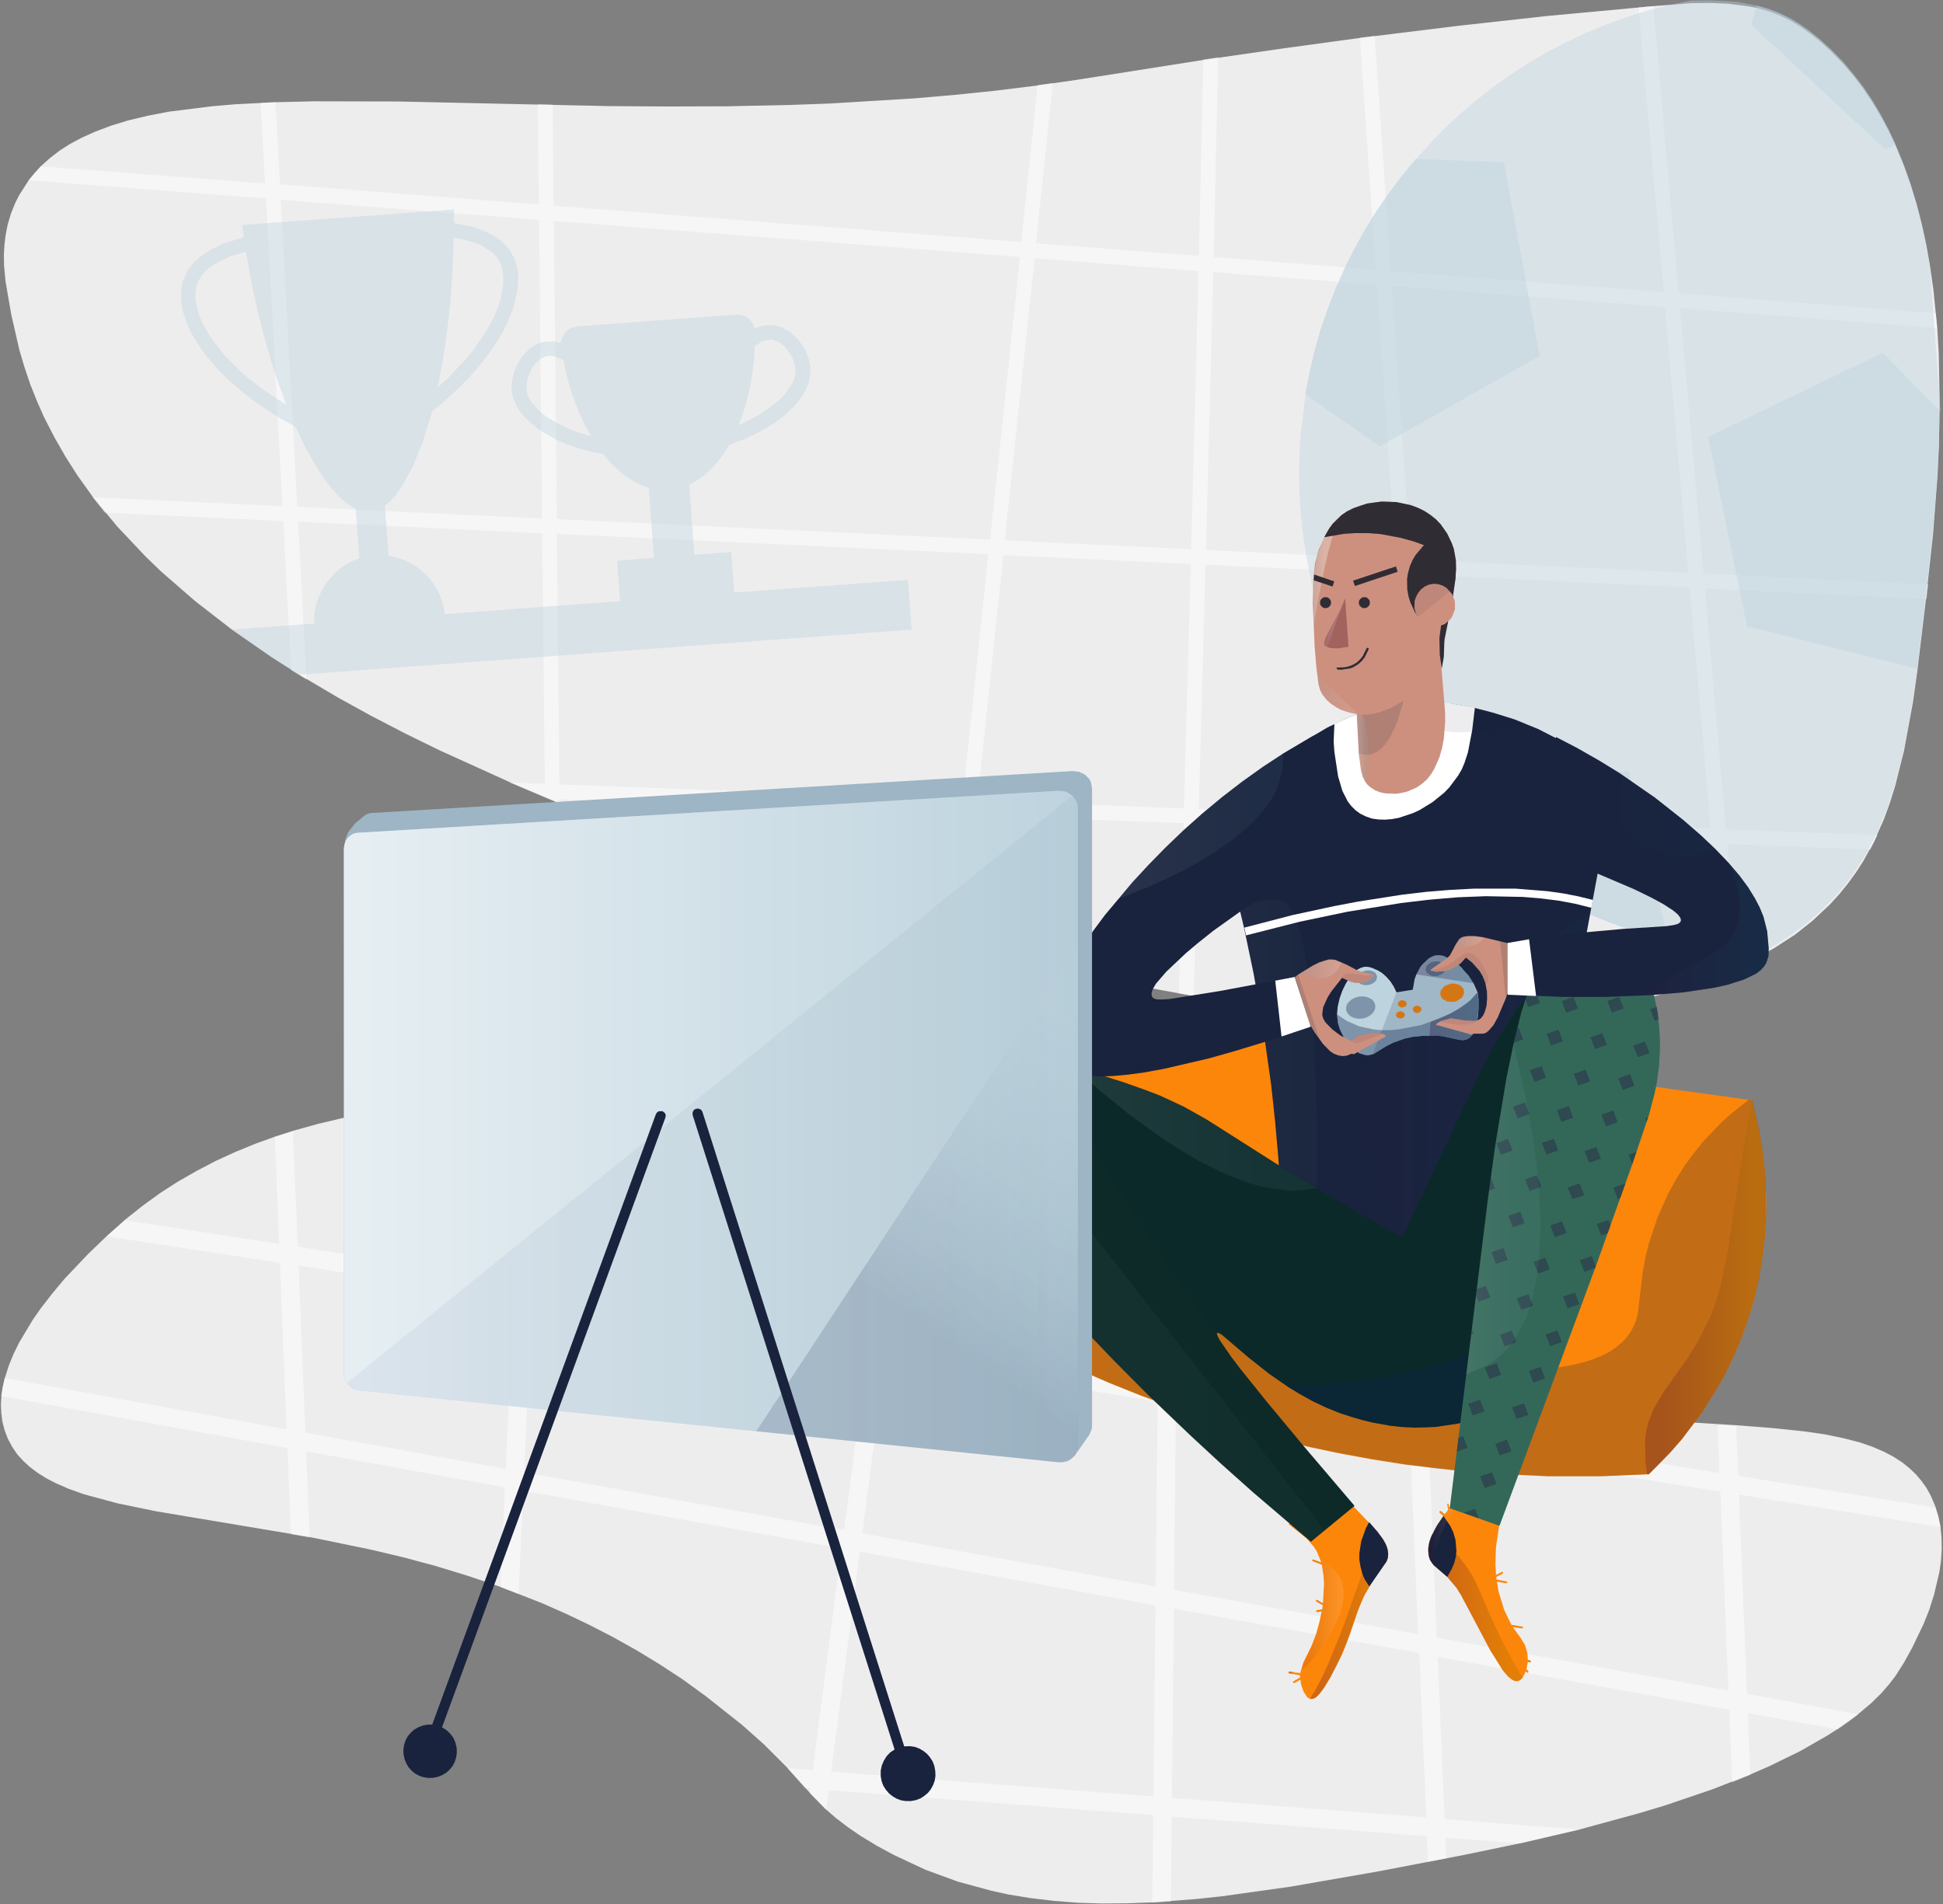 <?xml version="1.0" standalone="no"?><!DOCTYPE svg PUBLIC "-//W3C//DTD SVG 1.1//EN" "http://www.w3.org/Graphics/SVG/1.1/DTD/svg11.dtd"><svg height="1030" node-id="1" sillyvg="true" template-height="1030" template-width="1051" version="1.1" viewBox="0 0 1051 1030" width="1051" xmlns="http://www.w3.org/2000/svg" xmlns:xlink="http://www.w3.org/1999/xlink"><rect x="0" y="0" width="1051" height="1030" fill="#808080" stroke="none"/><defs node-id="246"><linearGradient gradientUnits="objectBoundingBox" id="linearGradient-1" node-id="5" spreadMethod="pad" x1="0.001" x2="1" y1="0.5" y2="0.5"><stop offset="0.162" stop-color="#5a142a"></stop><stop offset="0.877" stop-color="#9f6c00"></stop></linearGradient><linearGradient gradientUnits="objectBoundingBox" id="linearGradient-2" node-id="8" spreadMethod="pad" x1="0.002" x2="1" y1="0.5" y2="0.5"><stop offset="0" stop-color="#ffffff"></stop><stop offset="0.778" stop-color="#87aeb4"></stop></linearGradient><linearGradient gradientUnits="objectBoundingBox" id="linearGradient-3" node-id="11" spreadMethod="pad" x1="-0" x2="1" y1="0.5" y2="0.5"><stop offset="0" stop-color="#271c41"></stop><stop offset="1" stop-color="#153e5c"></stop></linearGradient><linearGradient gradientUnits="objectBoundingBox" id="linearGradient-4" node-id="14" spreadMethod="pad" x1="0.002" x2="1.001" y1="0.5" y2="0.5"><stop offset="0.162" stop-color="#5a142a"></stop><stop offset="0.877" stop-color="#9f6c00"></stop></linearGradient><linearGradient gradientUnits="objectBoundingBox" id="linearGradient-5" node-id="17" spreadMethod="pad" x1="0.002" x2="1.001" y1="0.501" y2="0.501"><stop offset="0.162" stop-color="#5a142a"></stop><stop offset="0.877" stop-color="#9f6c00"></stop></linearGradient><linearGradient gradientUnits="objectBoundingBox" id="linearGradient-6" node-id="20" spreadMethod="pad" x1="0.015" x2="1.007" y1="0.518" y2="0.518"><stop offset="0.162" stop-color="#5a142a"></stop><stop offset="0.874" stop-color="#ffffff"></stop></linearGradient><linearGradient gradientUnits="objectBoundingBox" id="linearGradient-7" node-id="23" spreadMethod="pad" x1="0.001" x2="1" y1="0.497" y2="0.497"><stop offset="0.162" stop-color="#5a142a"></stop><stop offset="0.874" stop-color="#ffffff"></stop></linearGradient><linearGradient gradientUnits="objectBoundingBox" id="linearGradient-8" node-id="26" spreadMethod="pad" x1="-0.005" x2="1" y1="0.502" y2="0.502"><stop offset="0.162" stop-color="#5a142a"></stop><stop offset="0.874" stop-color="#ffffff"></stop></linearGradient><linearGradient gradientUnits="objectBoundingBox" id="linearGradient-9" node-id="29" spreadMethod="pad" x1="-0" x2="1" y1="0.5" y2="0.5"><stop offset="0" stop-color="#ffffff"></stop><stop offset="0.778" stop-color="#87aeb4"></stop></linearGradient><linearGradient gradientUnits="objectBoundingBox" id="linearGradient-10" node-id="32" spreadMethod="pad" x1="0.001" x2="1" y1="0.5" y2="0.5"><stop offset="0" stop-color="#ffffff"></stop><stop offset="0.778" stop-color="#87aeb4"></stop></linearGradient><linearGradient gradientUnits="objectBoundingBox" id="linearGradient-11" node-id="35" spreadMethod="pad" x1="0" x2="1" y1="0.5" y2="0.5"><stop offset="0" stop-color="#ffffff"></stop><stop offset="0.778" stop-color="#87aeb4"></stop></linearGradient><linearGradient gradientUnits="objectBoundingBox" id="linearGradient-12" node-id="38" spreadMethod="pad" x1="0.001" x2="1" y1="0.499" y2="0.499"><stop offset="0" stop-color="#271c41"></stop><stop offset="1" stop-color="#153e5c"></stop></linearGradient><linearGradient gradientUnits="objectBoundingBox" id="linearGradient-13" node-id="41" spreadMethod="pad" x1="-0.002" x2="1.001" y1="0.503" y2="0.503"><stop offset="0" stop-color="#271c41"></stop><stop offset="1" stop-color="#153e5c"></stop></linearGradient><linearGradient gradientUnits="objectBoundingBox" id="linearGradient-14" node-id="44" spreadMethod="pad" x1="-0.002" x2="1.001" y1="0.5" y2="0.5"><stop offset="0.222" stop-color="#87aeb4"></stop><stop offset="1" stop-color="#ffffff"></stop></linearGradient><linearGradient gradientUnits="objectBoundingBox" id="linearGradient-15" node-id="47" spreadMethod="pad" x1="0.001" x2="1.003" y1="0.5" y2="0.5"><stop offset="0.222" stop-color="#87aeb4"></stop><stop offset="1" stop-color="#ffffff"></stop></linearGradient><linearGradient gradientUnits="objectBoundingBox" id="linearGradient-16" node-id="50" spreadMethod="pad" x1="-0.001" x2="1" y1="0.501" y2="0.501"><stop offset="0" stop-color="#ffffff"></stop><stop offset="0.778" stop-color="#87aeb4"></stop></linearGradient><linearGradient gradientUnits="objectBoundingBox" id="linearGradient-17" node-id="53" spreadMethod="pad" x1="-0.001" x2="1" y1="0.501" y2="0.501"><stop offset="0" stop-color="#271c41"></stop><stop offset="1" stop-color="#153e5c"></stop></linearGradient><linearGradient gradientUnits="objectBoundingBox" id="linearGradient-18" node-id="56" spreadMethod="pad" x1="0.001" x2="1" y1="0.5" y2="0.5"><stop offset="0" stop-color="#271c41"></stop><stop offset="1" stop-color="#153e5c"></stop></linearGradient><linearGradient gradientUnits="objectBoundingBox" id="linearGradient-19" node-id="59" spreadMethod="pad" x1="0.004" x2="0.997" y1="0.499" y2="0.499"><stop offset="0" stop-color="#ffffff"></stop><stop offset="0.778" stop-color="#87aeb4"></stop></linearGradient><linearGradient gradientUnits="objectBoundingBox" id="linearGradient-20" node-id="62" spreadMethod="pad" x1="-0.95" x2="0.442" y1="0.5" y2="0.5"><stop offset="0.222" stop-color="#87aeb4"></stop><stop offset="1" stop-color="#ffffff"></stop></linearGradient><linearGradient gradientUnits="objectBoundingBox" id="linearGradient-21" node-id="65" spreadMethod="pad" x1="0.003" x2="0.999" y1="0.5" y2="0.5"><stop offset="0" stop-color="#87aeb4"></stop><stop offset="0.812" stop-color="#ffffff"></stop></linearGradient><linearGradient gradientUnits="objectBoundingBox" id="linearGradient-22" node-id="68" spreadMethod="pad" x1="0.001" x2="0.998" y1="0.5" y2="0.5"><stop offset="0" stop-color="#87aeb4"></stop><stop offset="0" stop-color="#87aeb4"></stop><stop offset="0.326" stop-color="#ffffff"></stop></linearGradient><linearGradient gradientUnits="objectBoundingBox" id="linearGradient-23" node-id="72" spreadMethod="pad" x1="0" x2="1" y1="0.5" y2="0.5"><stop offset="0" stop-color="#ffffff"></stop><stop offset="1" stop-color="#bdd3de"></stop></linearGradient><linearGradient gradientUnits="objectBoundingBox" id="linearGradient-24" node-id="75" spreadMethod="pad" x1="-0" x2="1" y1="0.5" y2="0.5"><stop offset="0.144" stop-color="#365588" stop-opacity="0.7"></stop><stop offset="1" stop-color="#002544" stop-opacity="0.4"></stop></linearGradient><linearGradient gradientUnits="objectBoundingBox" id="linearGradient-25" node-id="78" spreadMethod="pad" x1="0.571" x2="0.873" y1="0.764" y2="0.081"><stop offset="0.011" stop-color="#0b224c"></stop><stop offset="1" stop-color="#bdd3de" stop-opacity="0.2"></stop></linearGradient></defs><g node-id="601"><g node-id="602"><path d="M 1049.20 217.50 L 1048.80 241.20 L 1048.00 257.90 L 1045.60 289.10 L 1041.70 324.80 L 1037.10 363.10 L 1034.70 380.10 L 1029.90 406.20 L 1025.10 425.30 L 1022.20 434.50 L 1019.00 443.30 L 1013.50 455.60 L 1007.90 465.80 L 1003.90 472.00 L 999.60 477.90 L 995.00 483.60 L 989.90 489.20 L 980.30 498.20 L 971.10 505.50 L 959.70 512.90 L 946.40 520.10 L 932.30 526.50 L 921.10 530.80 L 909.50 534.70 L 897.60 538.20 L 885.20 541.20 L 872.80 543.80 L 860.10 546.00 L 847.20 547.80 L 834.00 549.20 L 816.30 550.50 L 798.40 551.20 L 772.20 551.30 L 750.90 550.60 L 729.50 549.20 L 708.20 547.30 L 687.10 544.90 L 666.20 542.00 L 645.70 538.80 L 617.70 533.70 L 579.70 525.70 L 540.50 516.30 L 520.60 511.00 L 481.80 499.80 L 443.10 487.30 L 393.80 469.50 L 348.60 452.70 L 302.80 434.60 L 275.70 423.10 L 237.80 405.90 L 219.20 396.80 L 200.90 387.30 L 183.10 377.50 L 161.60 364.80 L 146.50 355.20 L 125.20 340.40 L 105.60 325.20 L 87.30 309.30 L 78.70 301.00 L 63.50 284.90 L 50.20 268.80 L 41.90 257.20 L 35.40 247.00 L 29.40 236.50 L 23.90 225.80 L 20.00 217.00 L 16.40 208.00 L 13.30 198.80 L 10.50 189.40 L 6.10 170.20 L 3.00 152.30 L 2.20 143.70 L 2.10 138.00 L 2.40 132.40 L 3.10 126.80 L 4.20 121.30 L 5.90 115.60 L 8.20 109.90 L 10.40 105.50 L 15.60 97.40 L 22.10 89.90 L 26.90 85.60 L 32.20 81.50 L 38.00 77.80 L 44.40 74.40 L 51.30 71.30 L 60.00 68.00 L 69.50 65.10 L 80.00 62.60 L 91.40 60.40 L 114.50 57.50 L 127.40 56.40 L 149.10 55.30 L 169.90 54.80 L 215.40 54.90 L 329.40 57.40 L 361.10 57.60 L 393.30 57.50 L 426.60 56.80 L 448.90 56.00 L 494.70 53.20 L 516.70 51.30 L 539.00 49.00 L 561.50 46.20 L 582.40 43.20 L 651.00 32.40 L 694.70 26.10 L 735.70 20.50 L 789.30 13.90 L 837.30 8.60 L 894.50 3.30 L 914.70 1.70 L 925.30 1.60 L 934.40 2.00 L 945.70 3.40 L 950.70 4.40 L 957.00 6.20 L 962.90 8.50 L 968.50 11.20 L 973.80 14.40 L 979.20 18.20 L 984.70 22.60 L 991.20 28.60 L 997.30 34.90 L 1003.00 41.60 L 1008.30 48.60 L 1013.10 55.80 L 1017.60 63.40 L 1021.80 71.20 L 1025.60 79.30 L 1029.80 89.50 L 1033.50 99.90 L 1036.80 110.70 L 1039.60 121.60 L 1042.00 132.70 L 1044.00 144.00 L 1045.80 156.70 L 1047.90 177.40 L 1048.70 191.00 L 1049.20 217.50 Z" fill="#eeedee" fill-rule="evenodd" group-id="1,2" id="Shape" node-id="84" stroke="none" target-height="549.7" target-width="1047.1" target-x="2.1" target-y="1.6"></path><g node-id="604"><path d="M 908.70 166.70 L 1047.80 177.50 L 1047.10 169.40 L 908.00 158.60 L 894.30 3.30 L 886.30 4.00 L 899.90 158.00 L 752.30 146.60 L 743.60 19.40 L 735.60 20.40 L 744.20 145.90 L 656.50 139.10 L 658.90 31.00 L 650.90 32.20 L 648.50 138.40 L 560.40 131.60 L 569.50 44.90 L 561.30 46.00 L 552.40 130.90 L 299.40 111.30 L 298.90 56.60 L 290.90 56.40 L 291.50 110.60 L 151.50 99.70 L 149.00 55.30 L 141.00 55.60 L 143.30 99.30 L 22.00 90.00 L 18.60 93.60 L 15.50 97.50 L 143.90 107.40 L 152.80 273.80 L 50.10 269.00 L 56.70 277.30 L 153.20 281.90 L 157.50 362.50 L 165.80 367.60 L 161.20 282.20 L 293.30 288.50 L 294.70 424.00 L 275.70 423.30 L 302.80 434.80 L 302.80 432.40 L 520.00 440.70 L 512.80 508.90 L 520.60 511.10 L 528.00 441.00 L 640.30 445.30 L 637.70 537.40 L 645.70 538.80 L 648.40 445.60 L 765.30 450.10 L 772.20 551.30 L 780.20 551.40 L 773.30 450.40 L 926.20 456.30 L 932.40 526.60 L 940.10 523.20 L 934.30 456.60 L 1011.70 459.60 L 1015.60 451.70 L 933.60 448.60 L 922.20 318.40 L 1042.10 324.10 L 1043.00 316.10 L 921.50 310.30 L 908.70 166.70 Z M 160.80 274.20 L 151.90 108.10 L 291.60 118.90 L 293.20 280.50 L 160.80 274.20 Z M 900.60 166.10 L 913.20 309.80 L 763.00 302.70 L 752.80 154.70 L 900.60 166.10 Z M 656.30 147.20 L 744.70 154.10 L 754.90 302.40 L 652.30 297.50 L 656.30 147.20 Z M 299.60 119.50 L 551.70 139.00 L 535.60 291.90 L 301.20 280.80 L 299.60 119.50 Z M 520.70 432.70 L 302.60 424.30 L 301.20 288.80 L 534.60 299.80 L 520.70 432.70 Z M 640.40 437.30 L 528.70 433.00 L 542.70 300.30 L 644.10 305.10 L 640.40 437.30 Z M 644.30 297.10 L 543.50 292.30 L 559.60 139.70 L 648.30 146.60 L 644.30 297.10 Z M 648.40 437.60 L 652.10 305.50 L 755.50 310.40 L 764.50 442.10 L 648.40 437.60 Z M 925.30 448.20 L 772.60 442.30 L 763.60 310.70 L 913.90 317.80 L 925.30 448.20 Z" fill="#ffffff" fill-opacity="0.5" fill-rule="evenodd" group-id="1,2,4" id="Shape" node-id="85" stroke="none" target-height="548.1" target-width="1032.3" target-x="15.5" target-y="3.3"></path></g><g node-id="605"><path d="M 1029.90 899.40 L 1025.30 906.60 L 1022.10 910.80 L 1017.60 916.00 L 1012.30 921.20 L 1005.20 927.20 L 994.00 935.30 L 988.20 939.00 L 973.70 947.30 L 956.90 955.50 L 946.80 959.90 L 926.10 968.00 L 900.20 976.80 L 886.50 980.90 L 854.60 989.60 L 822.40 997.10 L 793.10 1003.20 L 746.30 1012.20 L 698.10 1020.60 L 661.00 1025.80 L 646.90 1027.30 L 623.40 1029.10 L 609.40 1029.60 L 596.00 1029.70 L 583.00 1029.30 L 570.10 1028.30 L 557.50 1026.80 L 545.30 1024.80 L 536.20 1022.80 L 518.20 1017.90 L 500.70 1011.50 L 483.40 1003.40 L 474.70 998.70 L 465.60 993.20 L 458.60 988.40 L 452.20 983.50 L 447.00 979.00 L 438.10 969.90 L 426.10 956.50 L 413.10 943.50 L 401.40 933.10 L 381.70 917.50 L 369.30 908.50 L 356.80 900.30 L 344.10 892.60 L 331.40 885.50 L 318.80 879.00 L 306.00 872.90 L 293.30 867.30 L 270.90 858.50 L 252.90 852.40 L 235.20 847.00 L 218.00 842.40 L 200.70 838.30 L 167.70 831.50 L 84.20 817.50 L 63.40 813.20 L 45.30 808.30 L 37.20 805.40 L 30.10 802.30 L 24.90 799.60 L 20.30 796.70 L 16.20 793.60 L 12.60 790.30 L 9.30 786.70 L 6.60 782.70 L 4.30 778.40 L 2.50 773.70 L 1.30 769.10 L 0.70 764.40 L 0.50 759.70 L 0.80 755.00 L 1.50 750.10 L 2.70 745.20 L 4.70 738.90 L 7.30 732.50 L 10.40 726.20 L 17.70 714.00 L 21.80 708.10 L 28.30 699.70 L 34.80 691.90 L 47.60 678.40 L 58.00 668.40 L 67.80 659.70 L 77.10 652.30 L 86.60 645.40 L 96.40 639.10 L 106.40 633.40 L 116.70 628.00 L 127.20 623.20 L 137.90 618.80 L 148.90 614.80 L 158.60 611.70 L 171.90 608.00 L 185.40 604.80 L 199.10 602.20 L 212.80 600.10 L 226.70 598.40 L 240.70 597.20 L 254.70 596.40 L 282.70 596.10 L 310.80 597.20 L 328.50 598.50 L 346.00 600.30 L 380.30 605.10 L 396.50 607.90 L 428.10 614.30 L 463.90 623.00 L 482.60 628.10 L 508.30 635.80 L 540.60 646.40 L 559.10 653.00 L 575.10 659.20 L 590.30 665.50 L 616.00 677.50 L 636.90 688.60 L 683.90 716.70 L 692.90 721.80 L 702.20 726.70 L 712.30 731.50 L 722.70 736.00 L 734.60 740.50 L 747.10 744.60 L 761.50 748.70 L 781.10 753.40 L 791.40 755.50 L 808.70 758.70 L 825.40 761.30 L 841.40 763.40 L 865.30 765.90 L 887.60 767.80 L 939.20 771.00 L 958.60 772.50 L 975.80 774.30 L 987.00 775.90 L 997.10 778.00 L 1006.10 780.30 L 1012.70 782.60 L 1018.80 785.20 L 1024.20 788.00 L 1029.10 791.20 L 1032.80 794.20 L 1036.20 797.40 L 1039.20 800.90 L 1042.00 804.80 L 1044.40 809.10 L 1046.90 815.00 L 1048.50 820.30 L 1049.60 825.50 L 1050.20 831.80 L 1050.30 838.10 L 1049.90 844.40 L 1049.00 850.60 L 1046.20 862.50 L 1043.50 871.00 L 1040.50 878.50 L 1034.40 891.20 L 1029.90 899.40 Z" fill="#eeedee" fill-rule="evenodd" group-id="1,2,5" id="Shape" node-id="87" stroke="none" target-height="433.6" target-width="1049.8" target-x="0.5" target-y="596.1"></path><g node-id="611"><path d="M 940.60 808.50 L 1049.50 826.00 L 1048.50 820.70 L 1046.80 815.50 L 940.20 798.40 L 939.10 771.50 L 929.10 770.90 L 930.10 796.80 L 772.30 771.50 L 771.50 751.60 L 761.40 749.10 L 762.30 769.90 L 636.20 749.70 L 636.80 688.90 L 626.90 683.50 L 626.20 748.10 L 480.00 724.80 L 492.20 631.30 L 482.50 628.50 L 470.20 723.30 L 288.20 694.40 L 292.60 596.70 L 282.60 596.50 L 278.20 692.80 L 161.10 674.40 L 158.40 612.10 L 148.70 615.20 L 151.00 672.90 L 67.60 660.10 L 57.80 668.80 L 151.40 683.10 L 155.00 773.20 L 2.50 745.40 L 0.60 755.20 L 155.50 783.30 L 157.40 829.90 L 167.50 831.70 L 165.60 785.10 L 273.10 804.60 L 270.70 858.60 L 280.50 862.30 L 283.00 806.40 L 455.20 837.60 L 439.60 957.60 L 425.90 956.50 L 435.60 967.30 L 438.30 967.50 L 438.00 970.00 L 446.90 979.10 L 448.30 968.40 L 623.80 981.90 L 623.30 1029.20 L 633.30 1028.60 L 633.80 982.70 L 771.80 993.30 L 772.40 1007.20 L 782.30 1005.30 L 781.80 994.10 L 822.30 997.20 L 854.50 989.70 L 781.40 984.10 L 777.70 896.30 L 935.40 924.90 L 937.00 964.10 L 946.80 960.10 L 945.40 926.70 L 994.00 935.50 L 1000.10 931.30 L 1005.20 927.40 L 945.00 916.30 L 940.60 808.50 Z M 273.60 794.60 L 165.20 775.00 L 161.50 684.60 L 277.70 702.80 L 273.60 794.60 Z M 283.50 796.40 L 287.70 704.40 L 468.90 733.10 L 456.60 827.80 L 283.50 796.40 Z M 623.90 971.80 L 449.60 958.40 L 465.10 839.40 L 625.00 868.40 L 623.90 971.80 Z M 625.10 858.30 L 466.40 829.50 L 478.80 734.60 L 626.20 758.10 L 625.10 858.30 Z M 636.10 759.70 L 762.70 779.90 L 767.10 884.00 L 635.00 860.00 L 636.10 759.70 Z M 633.90 972.60 L 635.00 870.20 L 767.70 894.20 L 771.50 983.10 L 633.90 972.60 Z M 777.20 885.90 L 772.80 781.60 L 930.60 806.90 L 934.90 914.50 L 777.20 885.90 Z" fill="#ffffff" fill-opacity="0.5" fill-rule="evenodd" group-id="1,2,5,11" id="Shape" node-id="88" stroke="none" target-height="432.7" target-width="1048.9" target-x="0.6" target-y="596.5"></path></g><path d="M 1029.90 899.40 L 1025.30 906.60 L 1022.10 910.80 L 1017.60 916.00 L 1012.30 921.20 L 1005.20 927.20 L 994.00 935.30 L 988.20 939.00 L 973.70 947.30 L 956.90 955.50 L 946.80 959.90 L 926.10 968.00 L 900.20 976.80 L 886.50 980.90 L 854.60 989.60 L 822.40 997.10 L 793.10 1003.20 L 746.30 1012.20 L 698.10 1020.60 L 661.00 1025.80 L 646.90 1027.30 L 623.40 1029.10 L 609.40 1029.60 L 596.00 1029.70 L 583.00 1029.30 L 570.10 1028.30 L 557.50 1026.80 L 545.30 1024.80 L 536.20 1022.80 L 518.20 1017.90 L 500.70 1011.50 L 483.40 1003.40 L 474.70 998.70 L 465.60 993.20 L 458.60 988.40 L 452.20 983.50 L 447.00 979.00 L 438.10 969.90 L 426.10 956.50 L 413.10 943.50 L 401.40 933.10 L 381.70 917.50 L 369.30 908.50 L 356.80 900.30 L 344.10 892.60 L 331.40 885.50 L 318.80 879.00 L 306.00 872.90 L 293.30 867.30 L 270.90 858.50 L 252.90 852.40 L 235.20 847.00 L 218.00 842.40 L 200.70 838.30 L 167.70 831.50 L 84.20 817.50 L 63.40 813.20 L 45.30 808.30 L 37.20 805.40 L 30.10 802.30 L 24.90 799.60 L 20.30 796.70 L 16.20 793.60 L 12.60 790.30 L 9.30 786.70 L 6.60 782.70 L 4.30 778.40 L 2.50 773.70 L 1.30 769.10 L 0.70 764.40 L 0.50 759.70 L 0.80 755.00 L 1.50 750.10 L 2.70 745.20 L 4.70 738.90 L 7.30 732.50 L 10.40 726.20 L 17.70 714.00 L 21.80 708.10 L 28.30 699.70 L 34.80 691.90 L 47.60 678.40 L 58.00 668.40 L 67.80 659.70 L 77.10 652.30 L 86.60 645.40 L 96.40 639.10 L 106.40 633.40 L 116.70 628.00 L 127.20 623.20 L 137.90 618.80 L 148.90 614.80 L 158.60 611.70 L 171.90 608.00 L 185.40 604.80 L 199.10 602.20 L 212.80 600.10 L 226.70 598.40 L 240.70 597.20 L 254.70 596.40 L 282.70 596.10 L 310.80 597.20 L 328.50 598.50 L 346.00 600.30 L 380.30 605.10 L 396.50 607.90 L 428.10 614.30 L 463.90 623.00 L 482.60 628.10 L 508.30 635.80 L 540.60 646.40 L 559.10 653.00 L 575.10 659.20 L 590.30 665.50 L 616.00 677.50 L 636.90 688.60 L 683.90 716.70 L 692.90 721.80 L 702.20 726.70 L 712.30 731.50 L 722.70 736.00 L 734.60 740.50 L 747.10 744.60 L 761.50 748.70 L 781.10 753.40 L 791.40 755.50 L 808.70 758.70 L 825.40 761.30 L 841.40 763.40 L 865.30 765.90 L 887.60 767.80 L 939.20 771.00 L 958.60 772.50 L 975.80 774.30 L 987.00 775.90 L 997.10 778.00 L 1006.10 780.30 L 1012.70 782.60 L 1018.80 785.20 L 1024.20 788.00 L 1029.10 791.20 L 1032.80 794.20 L 1036.20 797.40 L 1039.20 800.90 L 1042.00 804.80 L 1044.40 809.10 L 1046.90 815.00 L 1048.50 820.30 L 1049.60 825.50 L 1050.20 831.80 L 1050.30 838.10 L 1049.90 844.40 L 1049.00 850.60 L 1046.20 862.50 L 1043.50 871.00 L 1040.50 878.50 L 1034.40 891.20 L 1029.90 899.40 Z" fill="none" group-id="1,2,5" id="Shape" node-id="89" stroke="none" target-height="433.6" target-width="1049.8" target-x="0.5" target-y="596.1"></path></g><g node-id="606"><path d="M 1043.80 142.80 L 1049.70 222.70 L 1049.20 222.20 L 1048.70 242.10 L 1047.70 260.80 L 1044.80 295.20 L 1037.10 361.80 L 1032.90 389.30 L 1030.60 401.70 L 1027.80 414.10 L 1024.60 425.80 L 1021.00 436.70 L 1017.80 444.80 L 1014.30 452.50 L 1010.50 460.00 L 1006.20 467.10 L 1001.60 474.00 L 996.40 480.60 L 990.60 487.00 L 984.30 493.30 L 979.30 497.70 L 969.00 505.60 L 960.90 510.90 L 952.50 515.60 L 944.00 515.10 L 927.10 513.40 L 914.60 511.40 L 902.40 508.80 L 891.50 505.90 L 880.80 502.70 L 870.30 498.90 L 860.10 494.80 L 850.00 490.20 L 840.20 485.20 L 830.60 479.80 L 821.20 474.00 L 812.20 467.90 L 803.40 461.30 L 794.80 454.40 L 786.60 447.20 L 778.70 439.60 L 771.10 431.70 L 763.80 423.40 L 757.10 415.20 L 750.80 406.70 L 744.80 397.90 L 739.20 388.90 L 733.90 379.60 L 729.00 370.10 L 724.50 360.40 L 720.40 350.40 L 716.60 340.20 L 713.30 329.70 L 710.40 319.20 L 708.00 308.50 L 706.00 297.50 L 704.50 286.40 L 703.40 275.00 L 702.80 264.40 L 702.70 254.00 L 703.00 243.70 L 703.70 233.50 L 706.20 213.30 L 708.50 201.40 L 711.20 189.70 L 714.50 178.20 L 718.40 166.90 L 722.70 155.80 L 727.50 145.00 L 732.80 134.50 L 738.50 124.20 L 744.70 114.20 L 751.40 104.50 L 758.40 95.20 L 765.90 86.10 L 773.60 77.50 L 781.60 69.30 L 789.90 61.50 L 798.70 54.10 L 807.80 46.90 L 817.20 40.30 L 826.90 34.00 L 836.80 28.20 L 847.20 22.80 L 857.80 17.80 L 868.60 13.30 L 879.60 9.30 L 890.90 5.80 L 902.50 2.80 L 914.40 0.30 L 925.00 0.20 L 934.10 0.60 L 940.00 1.10 L 950.40 3.00 L 956.70 4.80 L 962.60 7.10 L 968.20 9.80 L 973.50 13.00 L 978.90 16.80 L 984.40 21.20 L 990.90 27.20 L 997.00 33.50 L 1002.70 40.20 L 1008.00 47.10 L 1012.80 54.40 L 1017.30 62.00 L 1021.50 69.80 L 1025.30 77.90 L 1029.50 88.10 L 1033.20 98.60 L 1036.50 109.40 L 1039.30 120.30 L 1041.80 131.50 L 1043.80 142.80 Z" fill="#bdd3de" fill-opacity="0.42" fill-rule="evenodd" group-id="1,2,6" id="Shape" node-id="91" stroke="none" target-height="515.4" target-width="347" target-x="702.7" target-y="0.2"></path><path d="M 1049.10 222.10 L 1048.60 242.00 L 1047.60 260.70 L 1046.30 278.80 L 1041.60 323.40 L 1037.00 361.70 L 945.00 338.80 L 924.00 236.40 L 1018.40 190.80 L 1049.10 222.10 Z" fill="#bdd3de" fill-opacity="0.42" fill-rule="evenodd" group-id="1,2,6" id="Shape" node-id="92" stroke="none" target-height="170.9" target-width="125.1" target-x="924" target-y="190.8"></path><path d="M 902.30 508.70 L 891.40 505.80 L 880.70 502.60 L 870.20 498.80 L 860.00 494.70 L 849.90 490.10 L 840.10 485.10 L 830.50 479.70 L 821.10 473.90 L 812.10 467.80 L 803.30 461.20 L 794.70 454.30 L 786.50 447.10 L 778.60 439.50 L 771.00 431.60 L 763.70 423.30 L 765.30 418.50 L 881.00 417.30 L 902.30 508.70 Z" fill="#bdd3de" fill-opacity="0.42" fill-rule="evenodd" group-id="1,2,6" id="Shape" node-id="93" stroke="none" target-height="91.4" target-width="138.6" target-x="763.7" target-y="417.3"></path><path d="M 832.80 192.60 L 746.30 241.40 L 706.00 213.20 L 708.30 201.30 L 711.00 189.60 L 714.30 178.10 L 718.20 166.80 L 722.50 155.70 L 727.30 144.90 L 732.60 134.40 L 738.30 124.10 L 744.50 114.10 L 751.20 104.40 L 758.20 95.10 L 765.70 86.00 L 813.50 87.80 L 832.80 192.60 Z" fill="#bdd3de" fill-opacity="0.42" fill-rule="evenodd" group-id="1,2,6" id="Shape" node-id="94" stroke="none" target-height="155.4" target-width="126.8" target-x="706" target-y="86"></path><path d="M 1025.30 78.00 L 1019.90 80.90 L 947.20 13.30 L 950.40 3.10 L 956.70 4.90 L 962.60 7.20 L 968.20 9.90 L 973.50 13.10 L 978.90 16.90 L 984.40 21.30 L 990.90 27.30 L 997.10 33.60 L 1002.70 40.30 L 1008.00 47.30 L 1012.90 54.50 L 1017.40 62.10 L 1021.50 69.90 L 1025.30 78.00 Z" fill="#bdd3de" fill-opacity="0.42" fill-rule="evenodd" group-id="1,2,6" id="Shape" node-id="95" stroke="none" target-height="77.8" target-width="78.1" target-x="947.2" target-y="3.1"></path></g><path d="M 397.10 320.50 L 395.50 298.60 L 375.60 300.10 L 372.80 262.20 L 376.90 260.00 L 380.80 257.20 L 384.60 253.80 L 388.00 250.00 L 391.40 245.60 L 394.50 240.60 L 401.40 238.00 L 407.70 235.30 L 413.30 232.30 L 418.80 228.90 L 423.50 225.40 L 427.50 221.80 L 431.20 217.90 L 434.00 214.00 L 436.20 210.10 L 437.40 207.10 L 438.10 204.00 L 438.40 201.10 L 438.30 198.10 L 437.60 194.70 L 436.30 190.90 L 434.30 187.30 L 431.80 183.80 L 427.70 179.80 L 422.70 177.00 L 420.00 176.20 L 417.00 175.80 L 413.80 176.00 L 410.90 176.70 L 408.30 177.80 L 407.50 175.60 L 406.30 173.70 L 404.70 172.10 L 402.80 171.00 L 400.60 170.30 L 398.20 170.20 L 312.30 176.50 L 309.90 177.00 L 307.90 178.00 L 306.10 179.40 L 304.80 181.20 L 303.80 183.20 L 303.40 185.50 L 299.10 184.60 L 294.50 184.80 L 291.60 185.60 L 289.00 186.80 L 286.70 188.40 L 282.70 192.50 L 281.10 194.90 L 279.10 198.70 L 277.70 202.60 L 276.90 206.50 L 276.70 210.00 L 277.00 212.90 L 277.80 215.80 L 278.90 218.70 L 280.60 221.60 L 283.30 225.10 L 286.70 228.50 L 290.90 231.90 L 295.40 234.80 L 300.50 237.60 L 306.40 240.20 L 312.50 242.30 L 319.10 244.20 L 326.30 245.70 L 330.10 250.20 L 334.00 254.00 L 338.00 257.30 L 342.30 260.10 L 346.60 262.30 L 350.90 263.90 L 353.70 301.80 L 333.80 303.30 L 335.40 325.20 L 240.60 332.20 L 239.90 328.10 L 238.80 324.30 L 237.40 320.70 L 235.50 317.20 L 233.20 314.00 L 230.70 311.10 L 227.90 308.50 L 224.80 306.20 L 221.40 304.20 L 217.90 302.70 L 214.20 301.50 L 210.20 300.70 L 208.20 273.60 L 211.20 271.00 L 214.30 267.50 L 217.50 262.90 L 223.30 252.40 L 228.80 238.80 L 233.80 222.40 L 241.00 216.50 L 247.50 210.50 L 253.50 204.50 L 259.10 198.10 L 264.00 191.90 L 268.20 185.80 L 272.10 179.40 L 275.10 173.30 L 277.40 167.40 L 279.70 158.50 L 280.40 150.60 L 280.10 146.60 L 279.30 143.00 L 278.10 139.60 L 275.40 134.80 L 271.20 130.40 L 267.90 128.00 L 262.40 125.10 L 255.10 122.50 L 245.60 120.70 L 245.60 113.30 L 130.90 121.70 L 131.90 128.30 L 121.40 131.50 L 113.60 135.20 L 108.00 139.10 L 104.60 142.20 L 102.50 144.80 L 100.80 147.40 L 98.70 152.80 L 98.10 156.50 L 97.90 160.40 L 98.20 164.60 L 99.00 168.60 L 100.30 172.70 L 102.00 177.00 L 104.30 181.60 L 107.80 187.20 L 112.00 193.10 L 117.20 199.10 L 122.70 204.70 L 129.00 210.30 L 136.00 215.90 L 143.40 221.10 L 151.30 226.10 L 159.90 230.90 L 164.20 240.00 L 168.40 247.90 L 172.40 254.60 L 176.30 260.20 L 179.90 264.90 L 183.40 268.60 L 186.60 271.50 L 189.60 273.70 L 192.40 275.30 L 194.40 302.00 L 190.80 303.40 L 187.40 305.20 L 184.20 307.30 L 181.30 309.80 L 176.40 315.40 L 172.70 322.10 L 171.40 325.70 L 170.50 329.40 L 170.00 333.30 L 170.00 337.30 L 125.30 340.60 L 149.20 357.10 L 161.70 365.00 L 493.10 340.60 L 491.10 313.70 L 397.10 320.50 Z M 408.30 187.20 L 412.10 184.70 L 414.30 184.00 L 416.70 183.70 L 418.40 183.90 L 421.70 185.30 L 423.90 187.00 L 425.90 189.20 L 428.90 194.10 L 430.30 198.90 L 430.30 201.80 L 429.70 204.60 L 428.50 207.60 L 424.60 213.20 L 421.90 216.00 L 415.50 221.10 L 411.80 223.60 L 405.90 227.00 L 399.50 230.00 L 401.80 223.80 L 403.80 217.10 L 405.60 210.00 L 406.90 202.70 L 407.80 195.20 L 408.30 187.20 Z M 284.70 209.70 L 285.40 204.70 L 287.60 199.40 L 289.20 197.00 L 292.60 193.90 L 295.90 192.60 L 298.40 192.50 L 300.70 193.00 L 304.70 194.80 L 306.40 202.60 L 308.40 209.90 L 310.80 216.90 L 313.50 223.80 L 316.40 230.10 L 319.60 235.90 L 312.90 233.90 L 306.60 231.40 L 302.50 229.50 L 295.50 225.40 L 292.40 222.90 L 287.70 218.00 L 286.10 215.30 L 285.10 212.50 L 284.70 209.70 Z M 245.40 128.60 L 251.50 129.80 L 256.20 131.10 L 260.40 132.80 L 266.00 136.30 L 268.90 139.40 L 270.90 143.10 L 271.80 146.10 L 272.30 149.40 L 272.30 153.30 L 271.00 161.00 L 269.60 165.40 L 267.80 170.20 L 262.90 179.30 L 256.00 189.40 L 252.00 194.30 L 242.50 204.30 L 236.80 209.50 L 239.00 198.10 L 241.00 185.60 L 242.70 172.10 L 244.00 158.50 L 244.90 144.00 L 245.40 128.60 Z M 107.10 152.30 L 108.90 149.30 L 110.50 147.40 L 113.10 145.00 L 116.30 142.70 L 124.10 138.80 L 133.00 136.10 L 135.90 152.30 L 139.10 167.30 L 142.60 181.20 L 146.60 195.10 L 150.70 207.60 L 154.80 218.90 L 141.40 210.10 L 130.50 201.30 L 121.20 191.90 L 114.40 183.10 L 111.50 178.40 L 109.20 174.00 L 107.60 170.00 L 106.50 166.20 L 105.80 162.10 L 105.70 158.50 L 106.20 155.30 L 107.10 152.30 Z" fill="#bdd3de" fill-opacity="0.42" fill-rule="evenodd" group-id="1,2,7" id="cups" node-id="96" stroke="none" target-height="251.7" target-width="395.2" target-x="97.9" target-y="113.3"></path></g><g node-id="603"><g node-id="608"><path d="M 941.40 725.40 L 937.60 734.20 L 933.70 742.30 L 929.60 749.80 L 920.90 763.80 L 909.80 778.50 L 903.50 785.70 L 891.90 797.50 L 865.40 798.60 L 837.40 798.60 L 807.30 797.20 L 792.00 796.00 L 759.50 792.20 L 741.90 789.40 L 725.00 786.30 L 708.80 782.90 L 693.30 779.20 L 677.60 775.00 L 648.50 766.20 L 634.90 761.50 L 616.90 754.90 L 600.20 748.20 L 584.80 741.50 L 569.50 734.40 L 543.20 721.20 L 542.30 709.90 L 542.00 694.00 L 542.50 684.00 L 543.40 673.60 L 545.00 662.10 L 546.40 654.40 L 550.50 638.30 L 553.20 630.30 L 556.40 622.30 L 560.20 614.40 L 566.80 602.90 L 575.00 591.90 L 579.50 586.80 L 584.50 581.90 L 590.00 577.20 L 595.90 572.70 L 601.20 569.30 L 612.70 563.10 L 624.40 558.40 L 630.60 556.50 L 637.60 554.80 L 645.40 553.30 L 947.70 595.20 L 951.30 610.30 L 953.00 620.10 L 954.50 632.20 L 955.40 649.70 L 955.30 659.60 L 954.60 669.50 L 953.40 680.00 L 951.50 691.10 L 949.80 699.30 L 947.50 707.70 L 944.70 716.40 L 941.40 725.40 Z" fill="#fc860a" fill-rule="evenodd" group-id="1,3,8" id="Shape" node-id="99" stroke="none" target-height="245.3" target-width="413.4" target-x="542" target-y="553.3"></path><g node-id="612"><path d="M 941.40 725.40 L 937.60 734.20 L 933.70 742.30 L 929.60 749.80 L 920.90 763.80 L 909.80 778.50 L 903.50 785.70 L 891.90 797.50 L 866.10 798.60 L 838.00 798.60 L 807.70 797.20 L 776.20 794.30 L 759.50 792.10 L 741.90 789.30 L 725.00 786.20 L 708.80 782.80 L 693.30 779.10 L 662.70 770.60 L 634.90 761.40 L 616.90 754.80 L 600.20 748.10 L 584.80 741.40 L 555.70 727.60 L 543.20 721.10 L 543.20 679.10 L 564.40 686.30 L 588.50 694.00 L 636.10 708.20 L 673.30 718.10 L 692.80 722.80 L 712.40 727.20 L 732.10 731.20 L 751.60 734.80 L 770.50 737.60 L 783.10 739.10 L 806.40 740.90 L 817.70 741.20 L 828.20 741.00 L 837.70 740.30 L 845.00 739.40 L 851.50 738.20 L 857.40 736.70 L 862.80 734.90 L 867.00 733.10 L 870.80 731.10 L 874.20 728.80 L 877.10 726.40 L 879.60 723.80 L 881.80 720.80 L 883.60 717.60 L 885.00 714.10 L 886.00 710.30 L 888.50 688.40 L 890.00 680.40 L 891.80 672.90 L 896.70 658.30 L 902.40 645.60 L 906.80 637.60 L 911.40 630.30 L 916.20 623.80 L 921.30 617.50 L 931.30 607.00 L 936.60 602.30 L 945.90 594.90 L 947.80 595.20 L 951.40 610.30 L 953.10 620.10 L 954.50 632.20 L 955.10 640.60 L 955.30 659.60 L 954.60 669.50 L 953.40 680.00 L 951.60 691.10 L 949.80 699.30 L 947.50 707.70 L 944.70 716.40 L 941.40 725.40 Z" fill="#19233d" fill-opacity="0.25" fill-rule="evenodd" group-id="1,3,8,12" id="Shape" node-id="100" stroke="none" target-height="203.7" target-width="412.1" target-x="543.2" target-y="594.9"></path></g><path d="M 941.40 725.40 L 937.60 734.20 L 933.70 742.30 L 929.60 749.80 L 920.90 763.80 L 909.80 778.50 L 903.50 785.70 L 897.20 792.30 L 891.90 797.50 L 891.00 797.60 L 890.00 790.40 L 889.80 779.20 L 890.40 774.40 L 891.40 770.10 L 894.50 762.00 L 900.00 752.80 L 912.90 734.60 L 918.90 724.80 L 925.10 712.30 L 927.60 705.80 L 929.70 699.10 L 931.50 691.90 L 934.70 675.70 L 941.80 629.10 L 947.50 595.20 L 947.80 595.20 L 949.40 601.40 L 951.40 610.30 L 953.10 620.10 L 954.50 632.20 L 955.10 640.60 L 955.30 659.60 L 954.60 669.50 L 953.40 680.00 L 951.60 691.10 L 949.80 699.30 L 947.50 707.70 L 944.70 716.40 L 941.40 725.40 Z" fill="url(#linearGradient-1)" fill-opacity="0.27" fill-rule="evenodd" group-id="1,3,8,13" id="Shape" node-id="101" stroke="none" target-height="202.4" target-width="65.5" target-x="889.8" target-y="595.2"></path></g><g node-id="609"><g node-id="614"><path d="M 873.60 421.90 L 823.00 694.20 L 693.80 674.90 L 692.70 645.20 L 691.50 626.80 L 689.80 607.40 L 687.60 586.90 L 683.00 554.30 L 678.10 526.70 L 672.90 501.80 L 667.00 477.10 L 659.20 448.50 L 669.90 434.50 L 682.00 420.20 L 691.70 411.00 L 701.20 403.70 L 717.70 393.70 L 728.70 388.40 L 736.50 385.40 L 741.80 383.70 L 753.80 381.10 L 760.70 380.20 L 767.10 379.80 L 773.10 379.80 L 786.20 380.80 L 797.40 382.90 L 807.50 385.50 L 819.30 389.20 L 832.10 394.40 L 845.10 401.10 L 851.10 404.70 L 861.40 411.80 L 873.60 421.90 Z" fill="#19233d" fill-rule="evenodd" group-id="1,3,9,14" id="Shape" node-id="104" stroke="none" target-height="314.4" target-width="214.4" target-x="659.2" target-y="379.8"></path><path d="M 797.80 382.80 L 796.30 395.20 L 794.00 407.10 L 792.20 412.60 L 790.70 416.20 L 788.70 419.60 L 784.00 425.90 L 781.20 428.80 L 774.90 433.90 L 767.90 438.20 L 764.20 439.90 L 756.70 442.40 L 752.90 443.10 L 749.20 443.40 L 745.60 443.30 L 742.10 442.80 L 738.90 441.70 L 735.80 440.20 L 733.20 438.30 L 730.90 436.00 L 729.00 433.50 L 726.10 427.80 L 723.80 420.00 L 721.80 406.80 L 721.40 401.20 L 721.80 391.60 L 728.90 388.30 L 736.70 385.30 L 742.00 383.60 L 754.00 381.00 L 759.90 380.20 L 770.70 379.70 L 778.40 379.90 L 785.40 380.60 L 797.80 382.80 Z" fill="#ffffff" fill-rule="evenodd" group-id="1,3,9,14" id="Shape" node-id="105" stroke="none" target-height="63.7" target-width="76.4" target-x="721.4" target-y="379.7"></path><path d="M 861.60 486.80 L 860.80 491.10 L 852.10 488.90 L 843.00 487.20 L 833.40 486.00 L 823.80 485.20 L 803.70 484.80 L 788.40 485.40 L 773.10 486.70 L 757.90 488.50 L 728.90 493.20 L 703.10 498.60 L 674.00 506.00 L 673.10 501.80 L 699.20 495.00 L 722.00 490.10 L 734.70 487.70 L 758.40 484.00 L 771.00 482.50 L 784.20 481.40 L 797.50 480.70 L 819.70 480.70 L 837.10 482.10 L 845.60 483.30 L 853.80 484.90 L 861.60 486.80 Z" fill="#ffffff" fill-rule="evenodd" group-id="1,3,9,14" id="Shape" node-id="106" stroke="none" target-height="25.3" target-width="188.5" target-x="673.1" target-y="480.7"></path><g node-id="626"><path d="M 712.20 655.50 L 692.80 645.20 L 691.60 626.80 L 689.90 607.40 L 685.60 570.90 L 683.10 554.30 L 678.20 526.70 L 670.90 492.70 L 672.90 491.00 L 675.50 489.40 L 678.50 488.10 L 682.30 487.20 L 686.50 486.60 L 691.70 486.60 L 693.40 487.00 L 695.00 487.80 L 696.70 489.30 L 698.30 491.60 L 700.00 494.80 L 701.70 499.10 L 703.40 504.50 L 705.30 513.10 L 707.10 523.50 L 708.50 534.40 L 710.50 558.80 L 712.10 596.30 L 712.50 619.20 L 712.20 655.50 Z" fill="url(#linearGradient-2)" fill-opacity="0.03" fill-rule="evenodd" group-id="1,3,9,14,26" id="Shape" node-id="107" stroke="none" target-height="168.9" target-width="41.6" target-x="670.9" target-y="486.6"></path></g><g node-id="627"><path d="M 860.10 494.90 L 823.10 694.20 L 766.10 685.70 L 758.10 668.80 L 749.60 649.70 L 742.00 630.10 L 738.80 620.40 L 736.40 611.30 L 734.30 599.80 L 733.90 594.90 L 734.30 587.80 L 735.90 582.30 L 737.70 579.10 L 740.40 575.40 L 744.30 571.10 L 753.40 562.70 L 768.40 551.10 L 789.50 536.60 L 812.00 522.60 L 843.50 504.20 L 860.10 494.90 Z" fill="url(#linearGradient-3)" fill-opacity="0.13" fill-rule="evenodd" group-id="1,3,9,14,27" id="Shape" node-id="108" stroke="none" target-height="199.3" target-width="126.2" target-x="733.9" target-y="494.9"></path></g><path d="M 825.10 391.10 L 809.40 394.30 L 797.70 395.90 L 786.80 396.20 L 782.40 395.70 L 779.60 395.00 L 777.40 394.10 L 775.70 392.90 L 773.80 390.70 L 772.70 388.60 L 772.20 386.40 L 772.30 384.20 L 773.50 379.70 L 786.60 380.70 L 797.80 382.80 L 816.90 388.10 L 825.10 391.10 Z" fill="#19233d" fill-opacity="0.08" fill-rule="evenodd" group-id="1,3,9,14,28" id="Shape" node-id="109" stroke="none" target-height="16.5" target-width="52.9" target-x="772.2" target-y="379.7"></path></g><g node-id="615"><g node-id="629"><path d="M 750.90 840.50 L 750.70 842.80 L 750.00 844.70 L 742.30 855.60 L 738.10 862.90 L 734.50 871.20 L 730.10 884.30 L 726.10 894.60 L 719.70 907.30 L 716.30 912.90 L 713.70 916.40 L 711.80 918.20 L 710.30 919.00 L 708.90 919.10 L 707.20 918.30 L 705.20 915.30 L 703.80 911.30 L 703.40 908.60 L 700.10 910.50 L 699.30 910.30 L 699.50 909.60 L 703.20 907.40 L 703.20 906.20 L 697.30 905.30 L 696.80 904.70 L 697.40 904.20 L 703.30 905.10 L 705.00 899.30 L 709.40 890.40 L 711.80 884.20 L 713.60 877.80 L 714.90 871.70 L 712.30 872.10 L 711.80 871.60 L 712.30 871.00 L 715.20 870.60 L 715.50 868.40 L 711.90 866.30 L 711.70 865.60 L 712.40 865.40 L 715.60 867.30 L 716.20 856.80 L 715.90 852.30 L 715.00 846.50 L 709.70 844.30 L 710.00 843.60 L 710.40 843.60 L 714.70 845.20 L 712.30 839.30 L 710.70 836.80 L 706.90 832.40 L 696.90 824.40 L 729.00 811.60 L 740.30 823.50 L 747.10 831.40 L 749.10 834.40 L 750.10 836.60 L 750.90 840.50 Z" fill="#fc860a" fill-rule="evenodd" group-id="1,3,9,15,29" id="Shape" node-id="112" stroke="none" target-height="107.5" target-width="54.1" target-x="696.8" target-y="811.6"></path><path d="M 828.20 898.80 L 828.00 899.20 L 827.60 899.30 L 826.40 899.10 L 825.70 903.00 L 826.70 904.00 L 826.70 904.80 L 826.30 905.00 L 825.30 904.20 L 823.60 907.60 L 822.30 908.90 L 820.90 909.50 L 819.50 909.40 L 817.80 908.60 L 815.70 906.90 L 812.90 903.60 L 806.10 892.70 L 790.20 862.70 L 787.80 858.90 L 782.80 853.00 L 774.90 846.10 L 773.50 843.80 L 772.80 841.60 L 772.50 839.30 L 772.60 836.90 L 773.40 833.30 L 776.20 827.00 L 780.70 820.00 L 778.70 818.30 L 778.60 817.50 L 779.40 817.40 L 781.40 819.10 L 783.30 816.80 L 782.80 813.50 L 783.50 813.40 L 784.10 815.80 L 785.90 813.90 L 790.10 811.20 L 792.30 810.30 L 796.70 809.60 L 799.60 809.90 L 802.20 810.70 L 804.70 811.90 L 806.90 813.60 L 808.70 815.60 L 810.00 817.80 L 811.00 820.30 L 811.30 822.80 L 809.20 836.80 L 808.90 845.90 L 809.20 852.00 L 812.40 850.30 L 813.10 850.50 L 812.90 851.20 L 809.30 853.10 L 809.50 854.50 L 815.00 855.50 L 815.40 856.10 L 814.80 856.50 L 809.70 855.60 L 810.60 861.00 L 813.60 870.80 L 817.50 878.90 L 823.80 880.00 L 823.90 880.40 L 823.30 880.90 L 818.30 880.20 L 822.30 885.70 L 824.80 889.70 L 826.20 894.30 L 826.40 897.90 L 827.70 898.10 L 828.20 898.80 Z" fill="#fc860a" fill-rule="evenodd" group-id="1,3,9,15,29" id="Shape" node-id="113" stroke="none" target-height="99.9" target-width="55.7" target-x="772.5" target-y="809.6"></path><g node-id="660"><path d="M 750.90 840.50 L 750.70 842.80 L 750.00 844.70 L 742.30 855.60 L 738.10 862.90 L 736.10 867.10 L 728.40 889.00 L 723.40 900.30 L 719.70 907.30 L 716.30 912.90 L 713.70 916.40 L 711.80 918.20 L 710.30 919.00 L 708.50 919.00 L 711.50 914.20 L 715.00 907.60 L 718.30 900.50 L 725.30 883.40 L 735.00 856.40 L 744.30 827.60 L 747.20 831.30 L 749.20 834.40 L 750.10 836.50 L 750.90 840.50 Z" fill="url(#linearGradient-4)" fill-opacity="0.27" fill-rule="evenodd" group-id="1,3,9,15,29,60" id="Shape" node-id="114" stroke="none" target-height="91.4" target-width="42.4" target-x="708.5" target-y="827.6"></path></g><path d="M 750.90 840.50 L 750.70 842.80 L 750.00 844.70 L 740.70 858.20 L 738.10 854.20 L 736.90 851.30 L 735.90 847.40 L 735.30 843.70 L 735.30 840.30 L 736.30 833.70 L 738.80 826.70 L 740.60 823.40 L 745.20 828.70 L 748.20 832.80 L 749.70 835.60 L 750.60 838.10 L 750.90 840.50 Z" fill="#19233d" fill-rule="evenodd" group-id="1,3,9,15,29" id="Shape" node-id="115" stroke="none" target-height="34.8" target-width="15.6" target-x="735.3" target-y="823.4"></path><g node-id="661"><path d="M 823.50 907.50 L 822.20 908.80 L 820.80 909.40 L 819.40 909.30 L 817.70 908.50 L 815.60 906.80 L 812.80 903.50 L 806.00 892.60 L 790.10 862.60 L 787.70 858.80 L 782.70 852.90 L 774.30 845.30 L 773.40 843.70 L 772.70 841.50 L 772.40 839.20 L 772.60 836.80 L 773.30 833.20 L 774.70 829.60 L 781.50 834.70 L 785.30 838.10 L 789.50 842.60 L 793.20 847.40 L 796.10 851.90 L 798.60 856.60 L 807.80 877.70 L 812.10 886.80 L 817.10 896.30 L 823.50 907.50 Z" fill="url(#linearGradient-5)" fill-opacity="0.27" fill-rule="evenodd" group-id="1,3,9,15,29,61" id="Shape" node-id="116" stroke="none" target-height="79.8" target-width="51.1" target-x="772.4" target-y="829.6"></path></g><path d="M 783.20 852.40 L 782.80 853.00 L 775.50 846.70 L 773.50 843.80 L 772.90 841.80 L 772.60 837.70 L 773.10 834.50 L 774.20 831.20 L 777.30 825.20 L 780.80 820.10 L 784.50 825.50 L 786.10 828.90 L 787.30 833.00 L 787.80 838.80 L 787.50 842.10 L 786.70 845.30 L 785.30 848.70 L 783.20 852.40 Z" fill="#19233d" fill-rule="evenodd" group-id="1,3,9,15,29" id="Shape" node-id="117" stroke="none" target-height="32.9" target-width="15.2" target-x="772.6" target-y="820.1"></path><g node-id="662"><path d="M 697.70 904.20 L 701.80 904.80 L 700.20 905.60 L 697.10 905.00 L 697.00 904.60 L 697.70 904.20 Z" fill="url(#linearGradient-6)" fill-opacity="0.2" fill-rule="evenodd" group-id="1,3,9,15,29,62" id="Shape" node-id="118" stroke="none" target-height="1.4" target-width="4.8" target-x="697" target-y="904.2"></path></g><g node-id="663"><path d="M 716.50 889.00 L 709.90 897.80 L 706.80 901.10 L 703.90 903.50 L 705.30 899.40 L 709.70 890.50 L 712.10 884.30 L 713.90 877.90 L 715.20 871.80 L 712.60 872.20 L 712.20 872.10 L 712.20 871.30 L 715.50 870.70 L 715.80 868.50 L 711.90 866.00 L 712.00 865.70 L 712.70 865.50 L 715.90 867.40 L 716.50 856.90 L 716.20 852.40 L 715.30 846.60 L 710.30 844.70 L 710.00 844.00 L 710.70 843.70 L 715.00 845.30 L 714.80 844.70 L 717.90 846.30 L 720.80 848.40 L 723.90 852.00 L 725.20 854.20 L 726.10 856.60 L 726.70 859.30 L 726.80 862.60 L 726.60 865.80 L 725.80 869.60 L 724.40 874.00 L 720.00 883.20 L 716.50 889.00 Z" fill="url(#linearGradient-7)" fill-opacity="0.1" fill-rule="evenodd" group-id="1,3,9,15,29,63" id="Shape" node-id="119" stroke="none" target-height="59.8" target-width="22.9" target-x="703.9" target-y="843.7"></path></g><path d="M 787.80 812.60 L 785.90 816.00 L 780.00 828.40 L 775.70 839.30 L 774.10 844.70 L 772.90 841.50 L 772.60 839.20 L 772.80 836.80 L 773.50 833.20 L 774.90 829.60 L 777.80 824.30 L 780.80 819.90 L 778.80 818.20 L 778.70 817.40 L 779.50 817.30 L 781.50 819.00 L 783.40 816.70 L 782.90 813.40 L 783.60 813.30 L 784.20 815.70 L 787.80 812.60 Z" fill="url(#linearGradient-8)" fill-opacity="0.1" fill-rule="evenodd" group-id="1,3,9,15,29,64" id="Shape" node-id="120" stroke="none" target-height="32.1" target-width="15.2" target-x="772.6" target-y="812.6"></path></g><g node-id="630"><path d="M 851.10 512.10 L 813.30 760.90 L 808.20 763.50 L 801.50 766.30 L 794.90 768.50 L 788.60 770.10 L 776.40 771.90 L 765.60 772.30 L 758.00 771.90 L 751.80 771.20 L 742.30 769.50 L 736.50 768.10 L 725.40 764.70 L 717.50 761.50 L 710.10 758.00 L 703.00 754.10 L 696.50 750.10 L 686.80 743.40 L 675.50 734.50 L 661.10 722.20 L 659.50 721.20 L 658.40 721.00 L 658.20 721.50 L 658.80 723.10 L 660.00 725.30 L 666.00 734.00 L 671.10 740.70 L 685.00 758.00 L 705.20 782.30 L 732.70 814.60 L 709.10 834.00 L 677.70 807.20 L 660.00 791.40 L 644.00 776.60 L 621.10 754.70 L 602.50 736.00 L 589.80 722.70 L 578.90 710.80 L 566.10 695.00 L 560.80 687.60 L 555.80 679.90 L 551.50 672.20 L 547.90 664.40 L 543.40 652.30 L 540.10 639.20 L 538.20 627.60 L 537.30 617.50 L 537.60 606.80 L 539.20 598.20 L 541.60 592.10 L 543.30 589.20 L 545.30 586.70 L 547.60 584.30 L 550.30 582.20 L 553.30 580.50 L 556.40 579.20 L 563.30 577.60 L 571.80 577.30 L 582.10 578.40 L 594.90 581.40 L 607.60 585.40 L 619.70 589.70 L 627.30 592.60 L 640.40 598.70 L 652.70 605.60 L 690.30 629.50 L 713.30 643.50 L 739.50 658.70 L 758.50 669.30 L 801.10 579.30 L 809.10 563.80 L 813.00 557.10 L 820.90 545.30 L 830.50 533.00 L 840.00 522.70 L 851.10 512.10 Z" fill="#0d2a28" fill-rule="evenodd" group-id="1,3,9,15,30" id="Shape" node-id="122" stroke="none" target-height="321.9" target-width="313.8" target-x="537.3" target-y="512.1"></path><g node-id="665"><path d="M 851.10 512.10 L 813.30 760.90 L 808.20 763.50 L 801.50 766.30 L 794.90 768.50 L 788.60 770.10 L 776.40 771.90 L 765.60 772.30 L 758.00 771.90 L 751.80 771.20 L 742.30 769.50 L 736.50 768.10 L 725.40 764.70 L 717.50 761.50 L 710.10 758.00 L 703.00 754.10 L 696.50 750.10 L 686.80 743.40 L 675.50 734.50 L 661.10 722.20 L 659.50 721.20 L 658.40 721.00 L 658.20 721.50 L 658.80 723.10 L 646.40 706.20 L 634.50 689.30 L 612.70 656.00 L 602.70 639.80 L 585.40 610.60 L 567.00 577.30 L 576.90 577.70 L 582.10 578.40 L 594.90 581.40 L 607.60 585.40 L 619.70 589.70 L 634.00 595.50 L 640.40 598.70 L 652.70 605.60 L 690.30 629.50 L 713.30 643.50 L 739.50 658.70 L 758.50 669.30 L 801.10 579.30 L 809.10 563.80 L 813.00 557.10 L 820.90 545.30 L 830.50 533.00 L 840.00 522.70 L 851.10 512.10 Z" fill="#0b224c" fill-opacity="0.09" fill-rule="evenodd" group-id="1,3,9,15,30,65" id="Shape" node-id="123" stroke="none" target-height="260.2" target-width="284.1" target-x="567" target-y="512.1"></path></g><g node-id="666"><path d="M 712.00 642.80 L 702.40 644.00 L 697.80 644.10 L 688.10 643.00 L 681.70 641.70 L 675.00 639.80 L 661.60 634.50 L 648.20 627.80 L 638.30 622.00 L 628.70 615.80 L 610.60 602.70 L 594.80 589.80 L 582.10 578.50 L 594.90 581.50 L 607.60 585.50 L 619.70 589.80 L 627.20 592.70 L 640.40 598.80 L 652.70 605.70 L 690.30 629.60 L 712.00 642.80 Z" fill="url(#linearGradient-9)" fill-opacity="0.08" fill-rule="evenodd" group-id="1,3,9,15,30,66" id="Shape" node-id="124" stroke="none" target-height="65.6" target-width="129.9" target-x="582.1" target-y="578.5"></path></g><g node-id="667"><path d="M 819.60 719.80 L 813.30 760.90 L 808.20 763.50 L 801.50 766.30 L 794.90 768.50 L 788.60 770.10 L 776.40 771.90 L 765.60 772.30 L 758.00 771.90 L 751.80 771.20 L 742.30 769.50 L 730.80 766.50 L 717.50 761.50 L 710.10 758.00 L 696.50 750.10 L 711.10 749.50 L 730.00 747.70 L 751.70 744.40 L 763.10 742.00 L 774.80 739.00 L 790.20 733.90 L 805.40 727.60 L 812.60 723.90 L 819.60 719.80 Z" fill="#0b224c" fill-opacity="0.35" fill-rule="evenodd" group-id="1,3,9,15,30,67" id="Shape" node-id="125" stroke="none" target-height="52.5" target-width="123.1" target-x="696.5" target-y="719.8"></path></g><path d="M 891.90 603.30 L 882.90 629.90 L 863.10 685.30 L 811.10 825.40 L 784.20 815.90 L 804.60 650.10 L 808.70 620.10 L 814.90 582.90 L 818.60 565.00 L 822.80 548.00 L 825.00 541.00 L 828.10 533.10 L 831.50 527.30 L 837.40 521.20 L 843.90 515.80 L 847.90 513.20 L 852.00 510.90 L 856.20 509.00 L 860.40 507.70 L 864.60 507.00 L 869.20 507.20 L 873.70 508.50 L 876.70 510.00 L 879.50 511.90 L 882.10 514.20 L 886.70 519.90 L 890.80 527.20 L 892.90 532.50 L 894.70 538.40 L 896.70 548.10 L 897.60 556.90 L 897.90 562.50 L 897.90 568.20 L 897.40 576.80 L 896.20 585.70 L 895.00 591.60 L 891.90 603.30 Z" fill="#336859" fill-rule="evenodd" group-id="1,3,9,15,30" id="Shape" node-id="126" stroke="none" target-height="318.4" target-width="113.7" target-x="784.2" target-y="507"></path><g node-id="668"><g node-id="676"><path d="M 891.50 604.40 L 890.70 606.90 L 889.90 604.90 L 891.50 604.40 Z" fill="#271c41" fill-opacity="0.4" fill-rule="evenodd" group-id="1,3,9,15,30,68,76" node-id="503" stroke="none" target-height="2.5" target-width="1.6" target-x="889.9" target-y="604.4"></path><path d="M 885.20 623.10 L 882.90 629.90 L 880.90 624.70 L 885.20 623.10 Z" fill="#271c41" fill-opacity="0.4" fill-rule="evenodd" group-id="1,3,9,15,30,68,76" node-id="505" stroke="none" target-height="6.8" target-width="4.3" target-x="880.9" target-y="623.1"></path><path d="M 879.20 640.40 L 876.40 648.20 L 875.10 648.70 L 872.70 642.40 L 879.10 640.20 L 879.20 640.40 Z" fill="#271c41" fill-opacity="0.4" fill-rule="evenodd" group-id="1,3,9,15,30,68,76" node-id="507" stroke="none" target-height="8.5" target-width="6.5" target-x="872.7" target-y="640.2"></path><path d="M 871.20 662.90 L 869.70 667.10 L 866.10 668.40 L 863.70 662.10 L 870.10 659.90 L 871.20 662.90 Z" fill="#271c41" fill-opacity="0.4" fill-rule="evenodd" group-id="1,3,9,15,30,68,76" node-id="509" stroke="none" target-height="8.5" target-width="7.5" target-x="863.7" target-y="659.9"></path><path d="M 863.20 685.20 L 862.90 685.90 L 857.00 688.00 L 854.60 681.70 L 861.00 679.50 L 863.20 685.20 Z" fill="#271c41" fill-opacity="0.4" fill-rule="evenodd" group-id="1,3,9,15,30,68,76" node-id="511" stroke="none" target-height="8.5" target-width="8.6" target-x="854.6" target-y="679.5"></path><path d="M 847.90 707.70 L 854.30 705.50 L 851.90 699.20 L 845.50 701.40 Z" fill="#271c41" fill-opacity="0.4" fill-rule="evenodd" group-id="1,3,9,15,30,68,76" node-id="513" stroke="none" target-height="8.5" target-width="8.8" target-x="845.5" target-y="699.2"></path><path d="M 838.50 728.20 L 844.90 726.00 L 842.40 719.70 L 836.00 721.90 Z" fill="#271c41" fill-opacity="0.4" fill-rule="evenodd" group-id="1,3,9,15,30,68,76" node-id="515" stroke="none" target-height="8.5" target-width="8.9" target-x="836" target-y="719.7"></path><path d="M 829.40 747.90 L 835.80 745.70 L 833.30 739.40 L 827.00 741.60 Z" fill="#271c41" fill-opacity="0.4" fill-rule="evenodd" group-id="1,3,9,15,30,68,76" node-id="517" stroke="none" target-height="8.5" target-width="8.8" target-x="827" target-y="739.4"></path><path d="M 820.30 767.60 L 826.70 765.40 L 824.30 759.10 L 817.90 761.30 Z" fill="#271c41" fill-opacity="0.4" fill-rule="evenodd" group-id="1,3,9,15,30,68,76" node-id="519" stroke="none" target-height="8.5" target-width="8.8" target-x="817.9" target-y="759.1"></path><path d="M 811.20 787.30 L 817.60 785.10 L 815.20 778.80 L 808.80 781.00 Z" fill="#271c41" fill-opacity="0.4" fill-rule="evenodd" group-id="1,3,9,15,30,68,76" node-id="521" stroke="none" target-height="8.5" target-width="8.8" target-x="808.8" target-y="778.8"></path><path d="M 803.10 805.00 L 809.50 802.80 L 807.00 796.50 L 800.60 798.70 Z" fill="#271c41" fill-opacity="0.4" fill-rule="evenodd" group-id="1,3,9,15,30,68,76" node-id="523" stroke="none" target-height="8.5" target-width="8.9" target-x="800.6" target-y="796.5"></path><path d="M 799.90 821.30 L 791.60 818.40 L 797.90 816.20 L 799.90 821.30 Z" fill="#271c41" fill-opacity="0.4" fill-rule="evenodd" group-id="1,3,9,15,30,68,76" node-id="525" stroke="none" target-height="5.1" target-width="8.3" target-x="791.6" target-y="816.2"></path><path d="M 897.20 551.40 L 895.00 552.20 L 892.60 545.90 L 896.20 544.60 L 897.20 551.40 Z" fill="#271c41" fill-opacity="0.4" fill-rule="evenodd" group-id="1,3,9,15,30,68,76" node-id="527" stroke="none" target-height="7.6" target-width="4.6" target-x="892.6" target-y="544.6"></path><path d="M 885.90 571.90 L 892.30 569.70 L 889.80 563.40 L 883.40 565.60 Z" fill="#271c41" fill-opacity="0.4" fill-rule="evenodd" group-id="1,3,9,15,30,68,76" node-id="529" stroke="none" target-height="8.5" target-width="8.9" target-x="883.4" target-y="563.4"></path><path d="M 875.30 583.30 L 877.70 589.60 L 884.10 587.40 L 881.70 581.00 Z" fill="#271c41" fill-opacity="0.4" fill-rule="evenodd" group-id="1,3,9,15,30,68,76" node-id="531" stroke="none" target-height="8.6" target-width="8.8" target-x="875.3" target-y="581"></path><path d="M 866.20 603.00 L 868.70 609.30 L 875.00 607.10 L 872.60 600.70 Z" fill="#271c41" fill-opacity="0.4" fill-rule="evenodd" group-id="1,3,9,15,30,68,76" node-id="533" stroke="none" target-height="8.6" target-width="8.8" target-x="866.2" target-y="600.7"></path><path d="M 857.10 622.70 L 859.60 629.00 L 866.00 626.80 L 863.50 620.50 Z" fill="#271c41" fill-opacity="0.4" fill-rule="evenodd" group-id="1,3,9,15,30,68,76" node-id="535" stroke="none" target-height="8.5" target-width="8.9" target-x="857.1" target-y="620.5"></path><path d="M 850.50 648.70 L 856.90 646.50 L 854.40 640.20 L 848.00 642.40 Z" fill="#271c41" fill-opacity="0.4" fill-rule="evenodd" group-id="1,3,9,15,30,68,76" node-id="537" stroke="none" target-height="8.5" target-width="8.9" target-x="848" target-y="640.2"></path><path d="M 841.00 669.20 L 847.40 667.00 L 845.00 660.70 L 838.60 662.90 Z" fill="#271c41" fill-opacity="0.4" fill-rule="evenodd" group-id="1,3,9,15,30,68,76" node-id="539" stroke="none" target-height="8.5" target-width="8.8" target-x="838.6" target-y="660.7"></path><path d="M 832.00 688.90 L 838.30 686.70 L 835.90 680.40 L 829.50 682.60 Z" fill="#271c41" fill-opacity="0.4" fill-rule="evenodd" group-id="1,3,9,15,30,68,76" node-id="541" stroke="none" target-height="8.5" target-width="8.8" target-x="829.5" target-y="680.4"></path><path d="M 822.90 708.60 L 829.30 706.40 L 826.80 700.10 L 820.40 702.30 Z" fill="#271c41" fill-opacity="0.4" fill-rule="evenodd" group-id="1,3,9,15,30,68,76" node-id="543" stroke="none" target-height="8.5" target-width="8.9" target-x="820.4" target-y="700.1"></path><path d="M 813.80 728.30 L 820.20 726.10 L 817.70 719.80 L 811.40 722.00 Z" fill="#271c41" fill-opacity="0.4" fill-rule="evenodd" group-id="1,3,9,15,30,68,76" node-id="545" stroke="none" target-height="8.5" target-width="8.8" target-x="811.4" target-y="719.8"></path><path d="M 803.20 739.70 L 805.60 746.00 L 812.00 743.80 L 809.60 737.40 Z" fill="#271c41" fill-opacity="0.4" fill-rule="evenodd" group-id="1,3,9,15,30,68,76" node-id="547" stroke="none" target-height="8.6" target-width="8.8" target-x="803.2" target-y="737.4"></path><path d="M 794.10 759.40 L 796.60 765.70 L 803.00 763.50 L 800.50 757.20 Z" fill="#271c41" fill-opacity="0.4" fill-rule="evenodd" group-id="1,3,9,15,30,68,76" node-id="549" stroke="none" target-height="8.5" target-width="8.9" target-x="794.1" target-y="757.2"></path><path d="M 793.90 783.20 L 788.00 785.30 L 788.90 777.80 L 791.40 776.90 L 793.90 783.20 Z" fill="#271c41" fill-opacity="0.4" fill-rule="evenodd" group-id="1,3,9,15,30,68,76" node-id="551" stroke="none" target-height="8.4" target-width="5.9" target-x="788" target-y="776.9"></path><path d="M 878.60 521.60 L 881.00 527.90 L 887.40 525.70 L 885.00 519.40 Z" fill="#271c41" fill-opacity="0.4" fill-rule="evenodd" group-id="1,3,9,15,30,68,76" node-id="553" stroke="none" target-height="8.5" target-width="8.8" target-x="878.6" target-y="519.4"></path><path d="M 869.40 541.50 L 871.90 547.80 L 878.30 545.50 L 875.80 539.20 Z" fill="#271c41" fill-opacity="0.4" fill-rule="evenodd" group-id="1,3,9,15,30,68,76" node-id="555" stroke="none" target-height="8.6" target-width="8.9" target-x="869.4" target-y="539.2"></path><path d="M 860.30 561.20 L 862.80 567.50 L 869.20 565.20 L 866.70 558.90 Z" fill="#271c41" fill-opacity="0.4" fill-rule="evenodd" group-id="1,3,9,15,30,68,76" node-id="557" stroke="none" target-height="8.6" target-width="8.9" target-x="860.3" target-y="558.9"></path><path d="M 851.30 580.90 L 853.70 587.20 L 860.10 585.00 L 857.70 578.60 Z" fill="#271c41" fill-opacity="0.4" fill-rule="evenodd" group-id="1,3,9,15,30,68,76" node-id="559" stroke="none" target-height="8.6" target-width="8.8" target-x="851.3" target-y="578.6"></path><path d="M 842.20 600.60 L 844.60 606.90 L 851.00 604.70 L 848.60 598.30 Z" fill="#271c41" fill-opacity="0.4" fill-rule="evenodd" group-id="1,3,9,15,30,68,76" node-id="561" stroke="none" target-height="8.6" target-width="8.8" target-x="842.2" target-y="598.3"></path><path d="M 834.00 618.30 L 836.50 624.60 L 842.90 622.30 L 840.40 616.00 Z" fill="#271c41" fill-opacity="0.4" fill-rule="evenodd" group-id="1,3,9,15,30,68,76" node-id="563" stroke="none" target-height="8.6" target-width="8.9" target-x="834" target-y="616"></path><path d="M 825.00 638.00 L 827.40 644.30 L 833.80 642.00 L 831.30 635.70 Z" fill="#271c41" fill-opacity="0.4" fill-rule="evenodd" group-id="1,3,9,15,30,68,76" node-id="565" stroke="none" target-height="8.6" target-width="8.8" target-x="825" target-y="635.7"></path><path d="M 815.90 657.70 L 818.30 664.00 L 824.70 661.70 L 822.30 655.40 Z" fill="#271c41" fill-opacity="0.4" fill-rule="evenodd" group-id="1,3,9,15,30,68,76" node-id="567" stroke="none" target-height="8.6" target-width="8.8" target-x="815.9" target-y="655.4"></path><path d="M 806.80 677.40 L 809.20 683.70 L 815.60 681.50 L 813.20 675.10 Z" fill="#271c41" fill-opacity="0.4" fill-rule="evenodd" group-id="1,3,9,15,30,68,76" node-id="569" stroke="none" target-height="8.6" target-width="8.8" target-x="806.8" target-y="675.1"></path><path d="M 806.20 701.90 L 799.80 704.10 L 798.40 700.60 L 798.80 697.30 L 803.70 695.60 L 806.20 701.90 Z" fill="#271c41" fill-opacity="0.4" fill-rule="evenodd" group-id="1,3,9,15,30,68,76" node-id="571" stroke="none" target-height="8.5" target-width="7.8" target-x="798.4" target-y="695.6"></path><path d="M 797.10 721.60 L 795.80 722.10 L 796.20 719.10 L 797.10 721.60 Z" fill="#271c41" fill-opacity="0.4" fill-rule="evenodd" group-id="1,3,9,15,30,68,76" node-id="573" stroke="none" target-height="3" target-width="1.3" target-x="795.8" target-y="719.1"></path><path d="M 869.30 507.10 L 865.30 508.50 L 864.70 506.90 L 869.30 507.10 Z" fill="#271c41" fill-opacity="0.4" fill-rule="evenodd" group-id="1,3,9,15,30,68,76" node-id="575" stroke="none" target-height="1.6" target-width="4.6" target-x="864.7" target-y="506.9"></path><path d="M 853.80 521.90 L 856.30 528.20 L 862.70 525.90 L 860.20 519.60 Z" fill="#271c41" fill-opacity="0.4" fill-rule="evenodd" group-id="1,3,9,15,30,68,76" node-id="577" stroke="none" target-height="8.6" target-width="8.9" target-x="853.8" target-y="519.6"></path><path d="M 844.70 541.60 L 847.20 547.90 L 853.60 545.60 L 851.10 539.30 Z" fill="#271c41" fill-opacity="0.4" fill-rule="evenodd" group-id="1,3,9,15,30,68,76" node-id="579" stroke="none" target-height="8.6" target-width="8.9" target-x="844.7" target-y="539.3"></path><path d="M 843.00 557.00 L 836.60 559.20 L 839.00 565.60 L 845.40 563.30 Z" fill="#271c41" fill-opacity="0.4" fill-rule="evenodd" group-id="1,3,9,15,30,68,76" node-id="581" stroke="none" target-height="8.6" target-width="8.8" target-x="836.6" target-y="557"></path><path d="M 833.90 576.70 L 827.50 578.90 L 830.00 585.30 L 836.30 583.00 Z" fill="#271c41" fill-opacity="0.4" fill-rule="evenodd" group-id="1,3,9,15,30,68,76" node-id="583" stroke="none" target-height="8.6" target-width="8.8" target-x="827.5" target-y="576.7"></path><path d="M 824.80 596.40 L 818.40 598.70 L 820.90 605.00 L 827.30 602.70 Z" fill="#271c41" fill-opacity="0.4" fill-rule="evenodd" group-id="1,3,9,15,30,68,76" node-id="585" stroke="none" target-height="8.6" target-width="8.9" target-x="818.4" target-y="596.4"></path><path d="M 809.40 618.40 L 811.80 624.70 L 818.20 622.40 L 815.70 616.10 Z" fill="#271c41" fill-opacity="0.4" fill-rule="evenodd" group-id="1,3,9,15,30,68,76" node-id="587" stroke="none" target-height="8.6" target-width="8.8" target-x="809.4" target-y="616.1"></path><path d="M 808.70 642.90 L 805.50 644.00 L 806.40 637.00 L 808.70 642.90 Z" fill="#271c41" fill-opacity="0.4" fill-rule="evenodd" group-id="1,3,9,15,30,68,76" node-id="589" stroke="none" target-height="7" target-width="3.2" target-x="805.5" target-y="637"></path><path d="M 842.10 522.90 L 835.70 525.10 L 835.10 523.40 L 840.50 518.50 L 842.10 522.90 Z" fill="#271c41" fill-opacity="0.4" fill-rule="evenodd" group-id="1,3,9,15,30,68,76" node-id="591" stroke="none" target-height="6.6" target-width="7" target-x="835.1" target-y="518.5"></path><path d="M 833.00 542.60 L 826.60 544.80 L 825.10 540.90 L 826.20 537.80 L 830.60 536.30 L 833.00 542.60 Z" fill="#271c41" fill-opacity="0.4" fill-rule="evenodd" group-id="1,3,9,15,30,68,76" node-id="593" stroke="none" target-height="8.5" target-width="7.9" target-x="825.1" target-y="536.3"></path><path d="M 823.90 562.30 L 818.90 564.10 L 820.70 556.30 L 821.50 556.00 L 823.90 562.30 Z" fill="#271c41" fill-opacity="0.4" fill-rule="evenodd" group-id="1,3,9,15,30,68,76" node-id="595" stroke="none" target-height="8.1" target-width="5" target-x="818.9" target-y="556"></path></g><path d="M 814.70 815.90 L 814.70 816.00 Z" fill="#271c41" fill-opacity="0.4" fill-rule="evenodd" group-id="1,3,9,15,30,68,77" node-id="599" stroke="none" target-height="0.1" target-width="0" target-x="814.7" target-y="815.9"></path></g><g node-id="669"><path d="M 802.60 739.40 L 793.10 743.50 L 807.20 631.80 L 810.40 610.10 L 814.30 587.00 L 818.70 564.90 L 825.00 592.30 L 829.30 616.50 L 831.10 629.70 L 832.40 643.00 L 833.10 656.50 L 833.20 665.60 L 832.30 682.90 L 831.20 691.30 L 829.60 699.30 L 827.60 706.70 L 825.70 712.20 L 823.50 717.30 L 820.90 721.90 L 818.10 726.20 L 814.80 730.20 L 811.20 733.70 L 807.10 736.80 L 802.60 739.40 Z" fill="url(#linearGradient-10)" fill-opacity="0.08" fill-rule="evenodd" group-id="1,3,9,15,30,69" id="Shape" node-id="178" stroke="none" target-height="178.6" target-width="40.1" target-x="793.1" target-y="564.9"></path></g><path d="M 716.50 827.90 L 709.00 834.10 L 677.60 807.30 L 659.90 791.50 L 643.90 776.70 L 621.00 754.80 L 602.40 736.10 L 589.70 722.80 L 578.80 710.90 L 566.00 695.10 L 560.70 687.70 L 555.70 680.00 L 551.40 672.30 L 547.80 664.50 L 543.30 652.40 L 540.00 639.30 L 538.70 632.10 L 537.50 622.70 L 537.10 612.20 L 537.50 606.90 L 538.30 601.60 L 590.50 666.90 L 716.50 827.90 Z" fill="url(#linearGradient-11)" fill-opacity="0.04" fill-rule="evenodd" group-id="1,3,9,15,30,70" id="Shape" node-id="179" stroke="none" target-height="232.5" target-width="179.4" target-x="537.1" target-y="601.6"></path></g></g><g node-id="616"><path d="M 799.80 545.20 L 799.50 549.70 L 798.40 555.90 L 796.50 559.70 L 794.80 561.50 L 793.10 562.40 L 791.40 562.70 L 789.50 562.50 L 781.40 560.80 L 777.80 560.30 L 769.90 560.30 L 764.10 560.90 L 759.60 561.90 L 753.70 564.00 L 750.20 565.70 L 743.10 570.10 L 740.40 570.80 L 738.70 570.80 L 735.10 569.70 L 731.30 566.90 L 729.50 565.00 L 726.90 561.20 L 724.80 557.00 L 723.70 553.50 L 723.20 548.70 L 723.60 544.50 L 724.60 540.10 L 726.10 535.90 L 728.00 532.00 L 730.20 528.50 L 732.60 525.90 L 734.40 524.40 L 736.20 523.50 L 737.90 523.00 L 739.90 523.00 L 742.00 523.50 L 745.60 525.10 L 747.80 526.50 L 750.00 528.50 L 752.10 530.90 L 753.90 533.70 L 755.40 536.80 L 764.20 535.40 L 765.20 529.70 L 766.10 527.20 L 768.20 523.20 L 769.80 521.30 L 772.70 518.60 L 774.50 517.50 L 776.50 516.80 L 778.50 516.70 L 780.80 517.10 L 785.40 519.30 L 790.10 523.00 L 794.30 527.70 L 797.10 532.00 L 799.30 536.90 L 799.90 541.50 L 799.80 545.20 Z" fill="#bdd3de" fill-rule="evenodd" group-id="1,3,9,16" id="Shape" node-id="181" stroke="none" target-height="54.1" target-width="76.7" target-x="723.2" target-y="516.7"></path><g node-id="631"><path d="M 799.80 545.20 L 798.90 554.20 L 797.80 557.50 L 796.50 559.70 L 794.80 561.50 L 793.10 562.40 L 791.40 562.70 L 789.50 562.50 L 781.40 560.80 L 777.90 560.40 L 770.00 560.30 L 764.00 560.90 L 759.50 561.90 L 753.60 564.00 L 750.10 565.70 L 743.00 570.10 L 740.30 570.80 L 738.60 570.80 L 735.00 569.70 L 731.20 566.90 L 729.40 565.00 L 726.80 561.20 L 724.70 557.00 L 723.60 553.50 L 723.10 548.70 L 728.60 552.30 L 735.20 555.20 L 743.20 556.90 L 747.70 557.30 L 752.60 557.20 L 756.80 556.80 L 768.70 554.50 L 779.00 550.90 L 784.00 548.60 L 788.70 546.00 L 792.80 543.30 L 795.30 541.20 L 799.10 537.00 L 799.90 541.60 L 799.80 545.20 Z" fill="#0b224c" fill-opacity="0.35" fill-rule="evenodd" group-id="1,3,9,16,31" id="Shape" node-id="182" stroke="none" target-height="33.8" target-width="76.8" target-x="723.1" target-y="537"></path></g><g node-id="632"><path d="M 743.90 543.80 L 743.90 545.40 L 743.30 546.90 L 742.30 548.30 L 740.80 549.50 L 739.10 550.40 L 737.00 551.00 L 734.80 551.10 L 732.90 550.80 L 731.10 550.10 L 729.70 549.10 L 728.70 547.80 L 728.10 546.30 L 728.20 544.70 L 728.70 543.10 L 729.80 541.80 L 731.20 540.60 L 733.00 539.70 L 735.10 539.10 L 737.20 539.00 L 739.20 539.30 L 741.00 540.00 L 742.40 540.90 L 743.40 542.20 L 743.90 543.80 Z" fill="#0b224c" fill-opacity="0.35" fill-rule="evenodd" group-id="1,3,9,16,32" id="Oval" node-id="183" stroke="none" target-height="12.1" target-width="15.8" target-x="728.1" target-y="539"></path></g><g node-id="633"><path d="M 744.90 528.10 L 744.50 530.20 L 743.80 531.10 L 742.20 532.20 L 740.10 532.90 L 737.90 532.90 L 736.10 532.40 L 735.10 531.70 L 734.10 529.90 L 734.50 527.80 L 735.20 526.80 L 736.70 525.70 L 738.90 525.00 L 741.10 525.00 L 742.90 525.60 L 743.90 526.30 L 744.90 528.10 Z" fill="#0b224c" fill-opacity="0.35" fill-rule="evenodd" group-id="1,3,9,16,33" id="Oval" node-id="184" stroke="none" target-height="7.9" target-width="10.8" target-x="734.1" target-y="525"></path></g><g node-id="634"><path d="M 782.00 523.10 L 781.60 525.20 L 780.80 526.20 L 779.30 527.30 L 777.20 528.00 L 775.00 528.00 L 773.20 527.40 L 771.50 525.90 L 771.10 524.90 L 771.50 522.80 L 772.30 521.90 L 773.80 520.70 L 775.90 520.10 L 778.10 520.10 L 779.90 520.60 L 781.00 521.30 L 782.00 523.10 Z" fill="#0b224c" fill-opacity="0.35" fill-rule="evenodd" group-id="1,3,9,16,34" id="Oval" node-id="185" stroke="none" target-height="7.9" target-width="10.9" target-x="771.1" target-y="520.1"></path></g><g node-id="635"><path d="M 791.90 536.00 L 791.90 537.30 L 791.40 538.60 L 790.60 539.80 L 788.00 541.50 L 786.30 542.00 L 782.90 541.80 L 780.30 540.40 L 779.50 539.30 L 779.10 538.10 L 779.10 536.70 L 779.50 535.50 L 781.50 533.30 L 784.70 532.10 L 786.50 532.00 L 789.40 532.80 L 790.60 533.70 L 791.40 534.70 L 791.90 536.00 Z" fill="#fc860a" fill-rule="evenodd" group-id="1,3,9,16,35" id="Oval" node-id="186" stroke="none" target-height="10" target-width="12.8" target-x="779.1" target-y="532"></path></g><g node-id="636"><path d="M 760.00 549.00 L 759.30 550.40 L 757.60 551.00 L 755.80 550.50 L 755.00 549.10 L 755.70 547.60 L 757.50 547.00 L 759.30 547.60 L 760.00 549.00 Z" fill="#fc860a" fill-rule="evenodd" group-id="1,3,9,16,36" id="Oval" node-id="187" stroke="none" target-height="4" target-width="5" target-x="755" target-y="547"></path></g><g node-id="637"><path d="M 761.00 543.00 L 760.30 544.40 L 758.60 545.00 L 757.60 544.90 L 756.20 543.80 L 756.20 542.30 L 757.50 541.20 L 758.50 541.00 L 760.30 541.60 L 761.00 543.00 Z" fill="#fc860a" fill-rule="evenodd" group-id="1,3,9,16,37" id="Oval" node-id="188" stroke="none" target-height="4" target-width="4.8" target-x="756.2" target-y="541"></path></g><g node-id="638"><path d="M 769.00 546.00 L 768.30 547.40 L 766.60 548.00 L 765.60 547.90 L 764.30 546.80 L 764.20 545.30 L 765.50 544.20 L 766.50 544.00 L 768.30 544.60 L 769.00 546.00 Z" fill="#fc860a" fill-rule="evenodd" group-id="1,3,9,16,38" id="Oval" node-id="189" stroke="none" target-height="4" target-width="4.8" target-x="764.2" target-y="544"></path></g><g node-id="639"><path d="M 799.80 545.20 L 799.50 549.70 L 798.40 555.90 L 796.50 559.70 L 794.80 561.50 L 793.10 562.40 L 791.40 562.70 L 789.50 562.50 L 781.40 560.80 L 777.80 560.30 L 769.90 560.30 L 764.10 560.90 L 759.60 561.90 L 753.70 564.00 L 750.90 565.30 L 744.00 569.60 L 742.50 570.20 L 755.40 536.80 L 764.20 535.40 L 765.50 528.80 L 766.70 525.80 L 768.20 523.20 L 771.00 520.00 L 774.50 517.50 L 776.50 516.80 L 778.50 516.70 L 780.80 517.10 L 783.00 518.00 L 787.70 521.00 L 792.30 525.20 L 796.40 530.70 L 799.30 537.00 L 799.90 541.60 L 799.80 545.20 Z" fill="#0b224c" fill-opacity="0.16" fill-rule="evenodd" group-id="1,3,9,16,39" id="Shape" node-id="190" stroke="none" target-height="53.5" target-width="57.4" target-x="742.5" target-y="516.7"></path></g><g node-id="640"><path d="M 797.00 531.90 L 766.00 527.10 L 768.10 523.10 L 770.90 519.90 L 774.40 517.40 L 776.40 516.70 L 778.40 516.60 L 780.70 517.00 L 782.90 517.90 L 787.60 520.90 L 792.20 525.10 L 794.20 527.60 L 797.00 531.90 Z" fill="url(#linearGradient-12)" fill-opacity="0.32" fill-rule="evenodd" group-id="1,3,9,16,40" id="Shape" node-id="191" stroke="none" target-height="15.3" target-width="31" target-x="766" target-y="516.6"></path></g><path d="M 799.80 545.20 L 798.90 554.20 L 797.80 557.50 L 796.50 559.70 L 794.80 561.50 L 793.10 562.40 L 791.40 562.70 L 781.40 560.80 L 773.20 560.20 L 773.90 552.70 L 784.10 548.40 L 788.80 545.80 L 795.40 541.00 L 799.20 536.80 L 799.90 541.50 L 799.80 545.20 Z" fill="url(#linearGradient-13)" fill-opacity="0.32" fill-rule="evenodd" group-id="1,3,9,16,41" id="Shape" node-id="192" stroke="none" target-height="25.9" target-width="26.7" target-x="773.2" target-y="536.8"></path></g><g node-id="617"><path d="M 749.70 560.60 L 732.30 570.30 L 731.20 570.00 L 728.30 571.10 L 726.20 571.30 L 723.80 570.90 L 721.50 570.00 L 719.40 568.60 L 715.60 564.70 L 711.20 558.60 L 708.00 553.20 L 704.80 550.00 L 704.30 545.40 L 703.50 542.50 L 702.10 539.10 L 699.00 534.50 L 696.20 531.70 L 702.20 527.20 L 710.20 522.30 L 713.60 520.60 L 718.80 519.00 L 722.10 519.20 L 728.10 521.70 L 734.20 524.90 L 736.70 525.80 L 742.70 527.20 L 743.00 527.60 L 742.90 528.10 L 740.70 530.10 L 738.70 531.10 L 735.90 531.70 L 733.30 531.70 L 730.90 531.20 L 725.90 529.00 L 720.10 536.40 L 718.20 539.40 L 715.70 544.90 L 715.20 548.80 L 715.70 550.90 L 716.90 553.00 L 720.70 556.90 L 725.10 560.20 L 730.70 563.00 L 731.30 563.10 L 731.70 562.10 L 734.90 560.30 L 740.20 559.00 L 743.30 558.80 L 748.10 559.30 L 749.10 559.80 L 749.70 560.60 Z" fill="#cd907f" fill-rule="evenodd" group-id="1,3,9,17" id="Shape" node-id="194" stroke="none" target-height="52.3" target-width="53.5" target-x="696.2" target-y="519"></path><path d="M 814.50 540.10 L 810.10 550.50 L 807.80 554.60 L 805.10 557.70 L 803.60 558.80 L 802.10 559.20 L 797.00 559.20 L 796.00 559.70 L 776.80 554.40 L 777.10 553.70 L 779.40 552.30 L 784.90 550.80 L 792.40 552.00 L 797.90 552.20 L 799.80 551.70 L 801.20 550.70 L 802.30 549.20 L 803.20 547.30 L 804.10 544.00 L 804.40 540.10 L 804.30 536.20 L 803.40 531.60 L 802.00 528.10 L 800.30 525.20 L 796.30 520.70 L 792.90 518.00 L 790.50 520.70 L 788.90 522.10 L 784.00 524.60 L 781.30 525.30 L 776.70 525.70 L 774.00 525.10 L 773.90 524.50 L 782.80 518.30 L 784.30 516.80 L 787.50 510.80 L 789.40 508.00 L 790.30 507.30 L 791.80 506.70 L 794.10 506.40 L 797.70 506.40 L 802.70 507.10 L 817.10 510.60 L 817.90 517.40 L 817.90 525.50 L 817.40 530.20 L 816.30 535.10 L 814.50 540.10 Z" fill="#cd907f" fill-rule="evenodd" group-id="1,3,9,17" id="Shape" node-id="195" stroke="none" target-height="53.3" target-width="44" target-x="773.9" target-y="506.4"></path><g node-id="642"><path d="M 814.50 540.10 L 811.40 509.00 L 816.80 510.50 L 817.80 517.40 L 817.90 525.50 L 817.30 530.20 L 816.30 535.10 L 814.50 540.10 Z" fill="#19233d" fill-opacity="0.15" fill-rule="evenodd" group-id="1,3,9,17,42" id="Shape" node-id="196" stroke="none" target-height="31.1" target-width="6.5" target-x="811.4" target-y="509"></path></g><g node-id="643"><path d="M 713.90 562.50 L 708.00 553.20 L 704.80 550.00 L 704.30 545.40 L 703.50 542.50 L 702.10 539.10 L 699.00 534.50 L 696.20 531.70 L 702.20 527.20 L 713.90 562.50 Z" fill="#19233d" fill-opacity="0.15" fill-rule="evenodd" group-id="1,3,9,17,43" id="Shape" node-id="197" stroke="none" target-height="35.3" target-width="17.7" target-x="696.2" target-y="527.2"></path></g><g node-id="644"><path d="M 738.40 531.10 L 735.60 531.70 L 733.00 531.70 L 728.50 530.50 L 725.60 529.00 L 726.30 527.90 L 727.50 527.00 L 729.90 526.50 L 738.30 527.70 L 742.80 527.60 L 742.20 528.90 L 740.50 530.10 L 738.40 531.10 Z" fill="#19233d" fill-opacity="0.08" fill-rule="evenodd" group-id="1,3,9,17,44" id="Shape" node-id="198" stroke="none" target-height="5.2" target-width="17.2" target-x="725.6" target-y="526.5"></path></g><g node-id="645"><path d="M 747.70 559.30 L 735.90 563.90 L 734.30 564.40 L 733.00 564.30 L 731.90 563.80 L 731.00 563.00 L 731.10 562.70 L 731.40 562.00 L 732.80 561.00 L 734.60 560.20 L 739.90 558.90 L 743.00 558.70 L 747.70 559.30 Z" fill="#19233d" fill-opacity="0.08" fill-rule="evenodd" group-id="1,3,9,17,45" id="Shape" node-id="199" stroke="none" target-height="5.7" target-width="16.7" target-x="731" target-y="558.7"></path></g><g node-id="646"><path d="M 804.70 531.70 L 803.40 532.40 L 801.80 528.00 L 800.10 525.10 L 796.10 520.60 L 792.70 517.90 L 790.30 520.60 L 788.70 522.00 L 783.80 524.50 L 778.60 525.50 L 776.50 525.60 L 773.80 525.00 L 778.20 524.00 L 783.20 522.00 L 786.10 520.30 L 791.10 516.50 L 792.40 515.80 L 794.00 515.50 L 795.40 515.70 L 798.00 517.10 L 799.70 518.70 L 802.70 523.10 L 804.60 527.60 L 805.00 529.40 L 805.00 531.00 L 804.70 531.70 Z" fill="#19233d" fill-opacity="0.08" fill-rule="evenodd" group-id="1,3,9,17,46" id="Shape" node-id="200" stroke="none" target-height="16.9" target-width="31.2" target-x="773.8" target-y="515.5"></path></g><g node-id="647"><path d="M 799.60 551.70 L 797.60 553.30 L 793.90 554.30 L 788.30 554.30 L 778.10 552.80 L 780.80 551.70 L 784.90 550.70 L 792.40 551.90 L 797.90 552.10 L 799.60 551.70 Z" fill="#19233d" fill-opacity="0.08" fill-rule="evenodd" group-id="1,3,9,17,47" id="Shape" node-id="201" stroke="none" target-height="3.6" target-width="21.5" target-x="778.1" target-y="550.7"></path></g><g node-id="648"><path d="M 725.70 520.70 L 723.50 524.60 L 721.90 526.40 L 720.20 527.70 L 718.20 528.60 L 714.30 529.30 L 711.30 529.00 L 705.70 527.30 L 703.60 526.20 L 710.10 522.30 L 716.60 519.50 L 720.50 518.90 L 722.00 519.20 L 725.70 520.70 Z" fill="url(#linearGradient-14)" fill-opacity="0.16" fill-rule="evenodd" group-id="1,3,9,17,48" id="Shape" node-id="202" stroke="none" target-height="10.4" target-width="22.1" target-x="703.6" target-y="518.9"></path></g><path d="M 802.40 507.00 L 801.20 509.10 L 798.40 510.90 L 793.60 512.10 L 786.20 512.60 L 789.10 508.00 L 790.00 507.20 L 791.50 506.60 L 793.80 506.30 L 797.40 506.40 L 802.40 507.00 Z" fill="url(#linearGradient-15)" fill-opacity="0.16" fill-rule="evenodd" group-id="1,3,9,17,49" id="Shape" node-id="203" stroke="none" target-height="6.3" target-width="16.2" target-x="786.2" target-y="506.3"></path></g><g node-id="618"><path d="M 955.40 520.90 L 954.30 522.70 L 952.50 524.70 L 950.10 526.60 L 943.30 529.90 L 934.50 532.70 L 927.30 534.30 L 910.70 536.80 L 893.20 538.30 L 868.40 539.30 L 845.90 539.30 L 815.60 538.10 L 815.60 510.10 L 837.70 506.50 L 850.10 505.00 L 878.00 502.50 L 901.50 501.00 L 905.40 500.40 L 907.60 499.80 L 908.70 499.00 L 909.20 498.20 L 909.20 497.40 L 908.80 496.30 L 907.60 494.70 L 905.00 492.50 L 899.90 489.20 L 893.70 485.80 L 884.10 481.10 L 858.10 470.00 L 819.90 455.20 L 841.70 398.70 L 852.70 404.40 L 865.00 411.40 L 875.90 418.10 L 895.10 431.40 L 910.30 443.40 L 920.10 451.90 L 927.90 459.30 L 935.00 466.70 L 941.10 473.90 L 945.60 480.00 L 949.30 486.00 L 951.90 491.00 L 953.90 495.90 L 955.90 503.80 L 956.70 512.90 L 956.60 517.20 L 955.40 520.90 Z" fill="#19233d" fill-rule="evenodd" group-id="1,3,9,18" id="Shape" node-id="205" stroke="none" target-height="140.6" target-width="141.1" target-x="815.6" target-y="398.7"></path><path d="M 700.40 528.50 L 709.00 555.40 L 684.60 563.50 L 668.20 568.50 L 654.10 572.50 L 629.60 578.20 L 619.20 580.10 L 610.50 581.30 L 601.80 582.10 L 594.60 582.30 L 588.90 582.00 L 583.20 581.20 L 578.70 580.10 L 575.30 578.70 L 572.10 576.80 L 569.80 574.80 L 568.10 572.60 L 566.80 570.10 L 565.90 567.30 L 565.30 564.10 L 565.20 560.50 L 565.70 555.80 L 566.80 550.40 L 568.60 544.30 L 570.90 538.40 L 573.90 531.90 L 581.60 518.10 L 591.50 503.30 L 597.60 495.10 L 612.50 477.30 L 621.20 467.90 L 630.50 458.40 L 640.20 449.10 L 650.30 440.10 L 660.90 431.30 L 671.80 422.90 L 683.00 414.90 L 694.40 407.40 L 709.30 398.60 L 719.90 393.00 L 698.40 462.90 L 690.90 481.20 L 681.70 486.40 L 671.30 492.80 L 656.30 503.50 L 647.90 510.20 L 641.50 515.60 L 630.90 525.60 L 625.30 532.10 L 623.70 534.80 L 623.00 536.70 L 622.90 538.10 L 623.20 539.30 L 623.90 540.00 L 625.50 540.60 L 628.30 540.70 L 632.90 540.40 L 659.80 536.10 L 700.40 528.50 Z" fill="#19233d" fill-rule="evenodd" group-id="1,3,9,18" id="Shape" node-id="206" stroke="none" target-height="189.3" target-width="154.7" target-x="565.2" target-y="393"></path><path d="M 830.90 538.80 L 815.50 538.10 L 815.50 510.10 L 827.10 508.10 L 830.90 538.80 Z" fill="#ffffff" fill-rule="evenodd" group-id="1,3,9,18" id="Shape" node-id="207" stroke="none" target-height="30.7" target-width="15.4" target-x="815.5" target-y="508.1"></path><path d="M 709.00 555.40 L 693.20 560.70 L 689.80 530.50 L 700.30 528.50 L 709.00 555.40 Z" fill="#ffffff" fill-rule="evenodd" group-id="1,3,9,18" id="Shape" node-id="208" stroke="none" target-height="32.2" target-width="19.2" target-x="689.8" target-y="528.5"></path><g node-id="650"><path d="M 694.30 407.30 L 693.80 414.40 L 692.90 419.80 L 691.50 424.40 L 689.60 429.00 L 687.00 433.50 L 683.90 437.80 L 680.40 442.00 L 676.30 446.20 L 667.20 453.90 L 657.90 460.40 L 649.40 465.70 L 640.50 470.60 L 631.30 475.20 L 622.20 479.30 L 604.40 486.50 L 612.40 477.20 L 621.00 467.80 L 630.40 458.30 L 640.00 449.10 L 650.10 440.10 L 660.70 431.30 L 671.70 422.80 L 682.80 414.80 L 694.30 407.30 Z" fill="url(#linearGradient-16)" fill-opacity="0.07" fill-rule="evenodd" group-id="1,3,9,18,50" id="Shape" node-id="209" stroke="none" target-height="79.2" target-width="89.9" target-x="604.4" target-y="407.3"></path></g><g node-id="651"><path d="M 955.40 520.90 L 954.30 522.70 L 952.50 524.70 L 950.10 526.60 L 943.30 529.90 L 934.50 532.70 L 927.30 534.30 L 910.70 536.80 L 884.60 538.80 L 928.90 514.40 L 932.00 512.10 L 934.40 509.60 L 936.40 507.10 L 938.10 504.30 L 940.30 498.20 L 940.90 495.00 L 941.10 490.70 L 940.80 486.10 L 939.90 481.30 L 937.00 471.70 L 934.90 466.70 L 941.00 473.90 L 945.50 480.00 L 949.20 486.00 L 951.80 491.00 L 953.80 495.90 L 955.80 503.80 L 956.70 512.90 L 956.60 517.20 L 955.40 520.90 Z" fill="url(#linearGradient-17)" fill-opacity="0.32" fill-rule="evenodd" group-id="1,3,9,18,51" id="Shape" node-id="210" stroke="none" target-height="72.1" target-width="72.1" target-x="884.6" target-y="466.7"></path></g><path d="M 927.80 459.40 L 920.90 461.80 L 916.20 462.90 L 911.90 463.40 L 907.70 463.50 L 903.80 463.00 L 899.80 462.20 L 892.50 459.40 L 889.00 457.40 L 884.60 454.30 L 880.50 450.80 L 876.60 446.80 L 872.90 442.50 L 866.40 433.10 L 862.10 425.70 L 858.40 418.40 L 852.50 404.50 L 864.80 411.50 L 875.70 418.20 L 894.90 431.50 L 910.10 443.50 L 920.00 452.00 L 927.80 459.40 Z" fill="url(#linearGradient-18)" fill-opacity="0.14" fill-rule="evenodd" group-id="1,3,9,18,52" id="Shape" node-id="211" stroke="none" target-height="59" target-width="75.3" target-x="852.5" target-y="404.5"></path></g><g node-id="619"><path d="M 766.30 426.00 L 761.20 428.20 L 758.30 428.90 L 755.30 429.40 L 749.40 429.20 L 746.50 428.60 L 743.80 427.50 L 741.40 426.00 L 739.60 424.40 L 738.30 422.60 L 737.10 420.10 L 736.20 416.70 L 735.00 407.80 L 732.00 350.40 L 778.60 347.50 L 781.70 385.60 L 781.70 391.00 L 781.00 399.50 L 780.10 404.40 L 778.70 409.40 L 775.90 415.80 L 774.10 418.80 L 771.90 421.60 L 769.30 423.90 L 766.30 426.00 Z" fill="#cd907f" fill-rule="evenodd" group-id="1,3,9,19" id="Shape" node-id="213" stroke="none" target-height="81.9" target-width="49.7" target-x="732" target-y="347.5"></path><g node-id="653"><path d="M 733.20 370.60 L 735.10 407.70 L 738.00 408.30 L 740.70 408.30 L 743.00 407.60 L 745.20 406.40 L 747.30 404.80 L 749.30 402.70 L 751.80 399.10 L 754.00 394.80 L 755.90 390.30 L 758.70 381.10 L 761.20 367.90 L 733.20 370.60 Z" fill="#19233d" fill-opacity="0.15" fill-rule="evenodd" group-id="1,3,9,19,53" id="Shape" node-id="214" stroke="none" target-height="40.4" target-width="28" target-x="733.2" target-y="367.9"></path></g><path d="M 740.20 410.10 L 739.60 417.50 L 738.40 422.60 L 737.20 420.10 L 736.30 416.70 L 735.10 407.80 L 733.70 381.80 L 735.80 384.20 L 737.00 386.30 L 738.70 391.40 L 740.00 399.10 L 740.20 410.10 Z" fill="url(#linearGradient-19)" fill-opacity="0.18" fill-rule="evenodd" group-id="1,3,9,19,54" id="Shape" node-id="215" stroke="none" target-height="40.8" target-width="6.5" target-x="733.7" target-y="381.8"></path></g><g node-id="620"><g node-id="655"><path d="M 785.60 324.70 L 778.50 361.50 L 775.80 364.70 L 770.70 369.90 L 763.60 375.90 L 760.00 378.50 L 752.70 382.80 L 745.90 385.40 L 742.30 386.20 L 738.50 386.60 L 734.40 386.40 L 730.30 385.60 L 725.40 384.00 L 722.80 382.60 L 720.10 380.80 L 717.60 378.60 L 715.30 375.70 L 714.10 373.40 L 713.20 370.20 L 712.00 360.60 L 711.10 349.80 L 710.10 326.10 L 710.40 314.00 L 711.30 304.80 L 713.40 297.10 L 717.50 288.20 L 720.80 283.40 L 723.50 280.50 L 726.10 278.30 L 732.10 274.90 L 735.50 273.60 L 740.10 272.30 L 744.90 271.60 L 749.90 271.40 L 754.90 271.70 L 759.70 272.50 L 764.40 273.90 L 768.90 275.70 L 772.90 278.10 L 776.60 281.00 L 779.10 283.60 L 781.10 286.10 L 783.80 290.80 L 786.30 297.00 L 787.50 303.10 L 787.60 307.80 L 787.30 313.00 L 785.60 324.70 Z" fill="#cd907f" fill-rule="evenodd" group-id="1,3,9,20,55" id="Shape" node-id="218" stroke="none" target-height="115.2" target-width="77.5" target-x="710.1" target-y="271.4"></path><g node-id="671"><path d="M 723.70 280.50 L 719.10 296.30 L 716.80 305.60 L 712.40 327.20 L 710.70 338.90 L 710.40 319.70 L 710.80 310.90 L 712.10 302.20 L 714.80 294.00 L 717.70 288.20 L 721.00 283.40 L 723.70 280.50 Z" fill="url(#linearGradient-20)" fill-opacity="0.3" fill-rule="evenodd" group-id="1,3,9,20,55,71" id="Shape" node-id="219" stroke="none" target-height="58.4" target-width="13.3" target-x="710.4" target-y="280.5"></path></g><path d="M 734.50 386.40 L 730.40 385.60 L 725.50 384.00 L 720.20 380.80 L 717.70 378.60 L 715.40 375.70 L 714.20 373.40 L 713.30 370.20 L 712.60 365.20 L 734.50 386.40 Z" fill="url(#linearGradient-21)" fill-opacity="0.1" fill-rule="evenodd" group-id="1,3,9,20,55,72" id="Shape" node-id="220" stroke="none" target-height="21.2" target-width="21.9" target-x="712.6" target-y="365.2"></path></g><path d="M 725.60 362.30 L 723.50 362.20 L 722.90 361.50 L 723.10 361.10 L 727.10 361.00 L 729.10 360.60 L 731.40 359.80 L 733.90 358.40 L 735.70 356.70 L 737.20 354.80 L 739.20 350.70 L 740.00 350.30 L 740.40 351.10 L 738.20 355.60 L 736.60 357.60 L 734.60 359.40 L 731.90 361.00 L 730.20 361.60 L 725.60 362.30 Z" fill="#302c34" fill-rule="evenodd" group-id="1,3,9,20" id="smile" node-id="221" stroke="none" target-height="12" target-width="17.5" target-x="722.9" target-y="350.3"></path><g node-id="656"><path d="M 741.00 326.00 L 740.80 327.20 L 740.10 328.10 L 739.20 328.80 L 738.00 329.00 L 736.80 328.80 L 735.90 328.10 L 735.20 327.20 L 735.00 326.00 L 735.20 324.80 L 735.90 323.90 L 736.80 323.20 L 738.00 323.00 L 739.20 323.20 L 740.10 323.90 L 740.80 324.80 L 741.00 326.00 Z" fill="#302c34" fill-rule="evenodd" group-id="1,3,9,20,56" id="Oval" node-id="223" stroke="none" target-height="6" target-width="6" target-x="735" target-y="323"></path><path d="M 720.00 326.00 L 719.80 327.20 L 719.10 328.10 L 718.20 328.80 L 717.00 329.00 L 715.80 328.80 L 714.90 328.10 L 714.20 327.20 L 714.00 326.00 L 714.20 324.80 L 714.90 323.90 L 715.80 323.20 L 717.00 323.00 L 718.20 323.20 L 719.10 323.90 L 719.80 324.80 L 720.00 326.00 Z" fill="#302c34" fill-rule="evenodd" group-id="1,3,9,20,56" id="Oval" node-id="224" stroke="none" target-height="6" target-width="6" target-x="714" target-y="323"></path></g><g node-id="657"><g node-id="673"><path d="M 756.00 309.30 L 755.10 306.40 L 731.90 314.10 L 732.90 317.00 Z" fill="#302c34" fill-rule="evenodd" group-id="1,3,9,20,57,73" id="Rectangle-path" node-id="226" stroke="none" target-height="10.6" target-width="24.1" target-x="731.9" target-y="306.4"></path></g><path d="M 721.70 314.50 L 720.80 317.30 L 710.60 313.90 L 710.80 310.80 L 721.70 314.50 Z" fill="#302c34" fill-rule="evenodd" group-id="1,3,9,20,57" id="Shape" node-id="227" stroke="none" target-height="6.5" target-width="11.1" target-x="710.6" target-y="310.8"></path></g><path d="M 785.60 324.70 L 781.30 346.00 L 781.00 355.20 L 779.90 361.70 L 778.80 354.20 L 778.60 345.10 L 779.90 335.30 L 781.00 330.50 L 767.00 333.70 L 765.30 331.10 L 762.90 325.90 L 761.90 322.70 L 761.20 318.80 L 761.10 313.10 L 761.60 310.00 L 762.70 306.10 L 764.10 302.90 L 765.80 300.10 L 770.20 294.90 L 764.70 292.90 L 757.40 290.90 L 746.60 288.90 L 740.10 288.40 L 733.00 288.40 L 726.90 288.80 L 716.30 290.60 L 719.10 285.70 L 720.90 283.30 L 725.60 278.70 L 728.60 276.60 L 732.10 274.90 L 739.40 272.40 L 747.40 271.30 L 755.40 271.60 L 763.30 273.30 L 767.00 274.70 L 770.50 276.40 L 773.70 278.50 L 776.70 280.90 L 779.20 283.50 L 782.80 288.60 L 785.30 293.80 L 786.40 296.90 L 787.50 303.10 L 787.60 307.80 L 787.30 313.00 L 785.60 324.70 Z" fill="#302c34" fill-rule="evenodd" group-id="1,3,9,20" id="hair" node-id="228" stroke="none" target-height="90.4" target-width="71.3" target-x="716.3" target-y="271.3"></path><g node-id="658"><path d="M 765.10 329.00 L 765.80 331.50 L 766.90 333.90 L 768.60 335.90 L 770.60 337.50 L 773.80 338.90 L 777.70 339.00 L 781.50 337.60 L 784.50 335.00 L 785.60 333.30 L 787.00 329.60 L 787.00 325.30 L 785.50 321.40 L 782.40 318.00 L 780.40 316.80 L 778.00 316.00 L 775.60 315.80 L 773.10 316.20 L 770.80 317.20 L 768.80 318.70 L 767.20 320.60 L 766.00 322.80 L 765.20 325.10 L 765.10 329.00 Z" fill="#cd907f" fill-rule="evenodd" group-id="1,3,9,20,58" id="Shape" node-id="230" stroke="none" target-height="23.2" target-width="21.9" target-x="765.1" target-y="315.8"></path><g node-id="674"><path d="M 765.10 329.00 L 767.00 333.90 L 784.30 319.70 L 782.50 318.00 L 780.50 316.80 L 778.10 316.00 L 775.70 315.80 L 773.20 316.20 L 770.90 317.20 L 768.90 318.70 L 767.30 320.60 L 766.10 322.80 L 765.10 326.40 L 765.10 329.00 Z" fill="#19233d" fill-opacity="0.08" fill-rule="evenodd" group-id="1,3,9,20,58,74" id="Shape" node-id="231" stroke="none" target-height="18.1" target-width="19.2" target-x="765.1" target-y="315.8"></path></g></g><g node-id="659"><path d="M 729.40 349.90 L 723.20 350.80 L 719.30 350.50 L 717.10 349.60 L 716.50 348.90 L 716.20 347.90 L 716.90 345.10 L 724.90 330.00 L 727.60 323.70 L 729.40 349.90 Z" fill="#a2625e" fill-rule="evenodd" group-id="1,3,9,20,59" id="Shape" node-id="233" stroke="none" target-height="27.1" target-width="13.2" target-x="716.2" target-y="323.7"></path><g node-id="675"><path d="M 727.60 323.60 L 717.90 350.00 L 716.50 348.80 L 716.20 347.80 L 716.40 346.50 L 724.90 329.90 L 727.60 323.60 Z" fill="url(#linearGradient-22)" fill-opacity="0.12" fill-rule="evenodd" group-id="1,3,9,20,59,75" id="Shape" node-id="234" stroke="none" target-height="26.4" target-width="11.4" target-x="716.2" target-y="323.6"></path></g></g></g></g><g node-id="610"><path d="M 580.10 417.10 L 200.80 439.80 L 199.00 440.20 L 197.40 441.00 L 192.00 445.50 L 188.30 450.20 L 186.80 454.10 L 186.50 456.20 L 193.60 455.80 L 193.60 732.50 L 193.90 734.70 L 194.60 736.70 L 195.70 738.50 L 197.20 739.90 L 198.90 740.90 L 200.80 741.40 L 577.10 780.00 L 581.10 787.80 L 589.20 776.20 L 590.50 773.20 L 590.70 771.40 L 590.70 426.30 L 590.00 422.90 L 589.20 421.40 L 586.80 419.00 L 583.70 417.50 L 580.10 417.10 Z" fill="#9db5c4" fill-rule="evenodd" group-id="1,3,10" id="Shape" node-id="236" stroke="none" target-height="370.7" target-width="404.2" target-x="186.5" target-y="417.1"></path><path d="M 572.50 791.00 L 193.20 752.10 L 191.30 751.60 L 189.60 750.60 L 188.10 749.20 L 187.00 747.40 L 186.30 745.40 L 186.00 743.20 L 186.00 459.10 L 186.30 456.90 L 187.00 454.90 L 188.10 453.20 L 189.60 451.90 L 191.30 450.90 L 193.20 450.50 L 572.50 427.80 L 576.20 428.20 L 577.80 428.90 L 580.50 430.90 L 582.30 433.70 L 583.00 437.10 L 583.00 782.20 L 582.40 785.60 L 580.60 788.30 L 577.80 790.20 L 576.20 790.80 L 572.50 791.00 Z" fill="#bdd3de" fill-rule="evenodd" group-id="1,3,10" id="Shape" node-id="237" stroke="none" target-height="363.2" target-width="397" target-x="186" target-y="427.8"></path><g node-id="621"><path d="M 583.10 437.10 L 583.10 782.20 L 582.40 785.60 L 581.60 787.00 L 579.30 789.30 L 576.20 790.80 L 572.60 791.00 L 193.20 752.10 L 191.50 751.70 L 189.90 750.90 L 188.50 749.70 L 187.40 748.20 L 186.20 745.00 L 186.00 459.10 L 186.30 456.90 L 187.00 454.90 L 188.10 453.20 L 189.60 451.90 L 191.30 450.90 L 193.20 450.50 L 572.50 427.80 L 574.60 427.90 L 576.60 428.30 L 580.00 430.30 L 582.30 433.30 L 582.90 435.10 L 583.10 437.10 Z" fill="url(#linearGradient-23)" fill-opacity="0.63" fill-rule="evenodd" group-id="1,3,10,21" id="Shape" node-id="238" stroke="none" target-height="363.2" target-width="397.1" target-x="186" target-y="427.8"></path></g><g node-id="622"><path d="M 583.10 437.10 L 583.10 782.20 L 582.40 785.60 L 581.60 787.00 L 579.30 789.30 L 576.20 790.80 L 572.60 791.00 L 193.30 752.10 L 191.60 751.70 L 190.00 750.90 L 187.50 748.20 L 580.00 430.40 L 582.30 433.30 L 582.90 435.10 L 583.10 437.10 Z" fill="url(#linearGradient-24)" fill-opacity="0.09" fill-rule="evenodd" group-id="1,3,10,22" id="Shape" node-id="239" stroke="none" target-height="360.6" target-width="395.6" target-x="187.5" target-y="430.4"></path></g><g node-id="623"><path d="M 583.10 510.90 L 583.10 782.20 L 582.90 784.00 L 581.60 787.00 L 579.30 789.30 L 577.90 790.20 L 574.50 791.00 L 572.60 791.00 L 409.10 774.20 L 518.20 608.40 L 583.10 510.90 Z" fill="url(#linearGradient-25)" fill-opacity="0.16" fill-rule="evenodd" group-id="1,3,10,23" id="Shape" node-id="240" stroke="none" target-height="280.1" target-width="174" target-x="409.1" target-y="510.9"></path></g><path d="M 359.90 604.60 L 239.10 934.40 L 241.50 935.90 L 243.50 937.80 L 245.20 940.00 L 246.30 942.60 L 247.00 945.30 L 247.10 948.30 L 246.70 950.90 L 245.90 953.30 L 244.70 955.50 L 243.10 957.40 L 241.30 959.00 L 239.10 960.30 L 236.80 961.20 L 234.40 961.70 L 231.70 961.80 L 229.10 961.40 L 226.70 960.60 L 224.50 959.40 L 222.60 957.80 L 221.00 956.00 L 219.70 953.80 L 218.80 951.50 L 218.30 949.10 L 218.20 946.40 L 218.60 943.80 L 219.40 941.40 L 220.60 939.20 L 222.20 937.30 L 224.00 935.70 L 226.20 934.40 L 228.50 933.50 L 230.90 933.00 L 233.80 932.90 L 354.80 602.70 L 355.40 601.80 L 356.20 601.20 L 358.30 601.10 L 359.20 601.70 L 359.90 602.50 L 360.10 603.50 L 359.90 604.60 Z" fill="#19233d" fill-rule="evenodd" group-id="1,3,10" id="Shape" node-id="241" stroke="none" target-height="360.7" target-width="141.9" target-x="218.2" target-y="601.1"></path><path d="M 492.70 974.30 L 490.00 974.30 L 487.40 973.90 L 485.00 973.00 L 482.80 971.70 L 480.80 970.10 L 479.20 968.20 L 477.80 966.00 L 476.90 963.60 L 476.40 960.90 L 476.40 957.80 L 477.00 955.00 L 478.10 952.40 L 479.60 950.00 L 481.50 948.00 L 483.90 946.40 L 374.70 603.30 L 374.60 602.20 L 374.90 601.10 L 375.50 600.30 L 376.50 599.80 L 377.60 599.70 L 378.70 600.00 L 379.50 600.60 L 380.00 601.60 L 489.10 944.70 L 492.30 944.60 L 494.90 945.00 L 497.30 945.90 L 499.50 947.20 L 501.50 948.80 L 503.10 950.70 L 504.50 952.90 L 505.40 955.30 L 505.90 958.00 L 506.00 960.70 L 505.60 963.30 L 504.70 965.70 L 503.50 967.90 L 501.90 969.90 L 500.00 971.50 L 497.80 972.90 L 495.40 973.80 L 492.70 974.30 Z" fill="#19233d" fill-rule="evenodd" group-id="1,3,10" id="Shape" node-id="242" stroke="none" target-height="374.6" target-width="131.4" target-x="374.6" target-y="599.7"></path><g node-id="624"><path d="M 359.90 604.60 L 320.20 713.00 L 316.00 708.70 L 354.80 602.60 L 355.40 601.70 L 356.20 601.10 L 357.20 600.80 L 358.30 601.00 L 359.20 601.60 L 359.90 602.50 L 360.10 603.50 L 359.90 604.60 Z" fill="#19233d" fill-opacity="0.1" fill-rule="evenodd" group-id="1,3,10,24" id="Shape" node-id="243" stroke="none" target-height="112.2" target-width="44.1" target-x="316" target-y="600.8"></path></g><path d="M 460.70 855.10 L 452.00 846.30 L 374.70 603.30 L 374.60 602.20 L 374.90 601.10 L 375.50 600.30 L 377.60 599.70 L 378.70 600.00 L 379.50 600.60 L 460.70 855.10 Z" fill="#19233d" fill-opacity="0.1" fill-rule="evenodd" group-id="1,3,10,25" id="Shape" node-id="244" stroke="none" target-height="255.4" target-width="86.1" target-x="374.6" target-y="599.7"></path></g></g></g></svg>